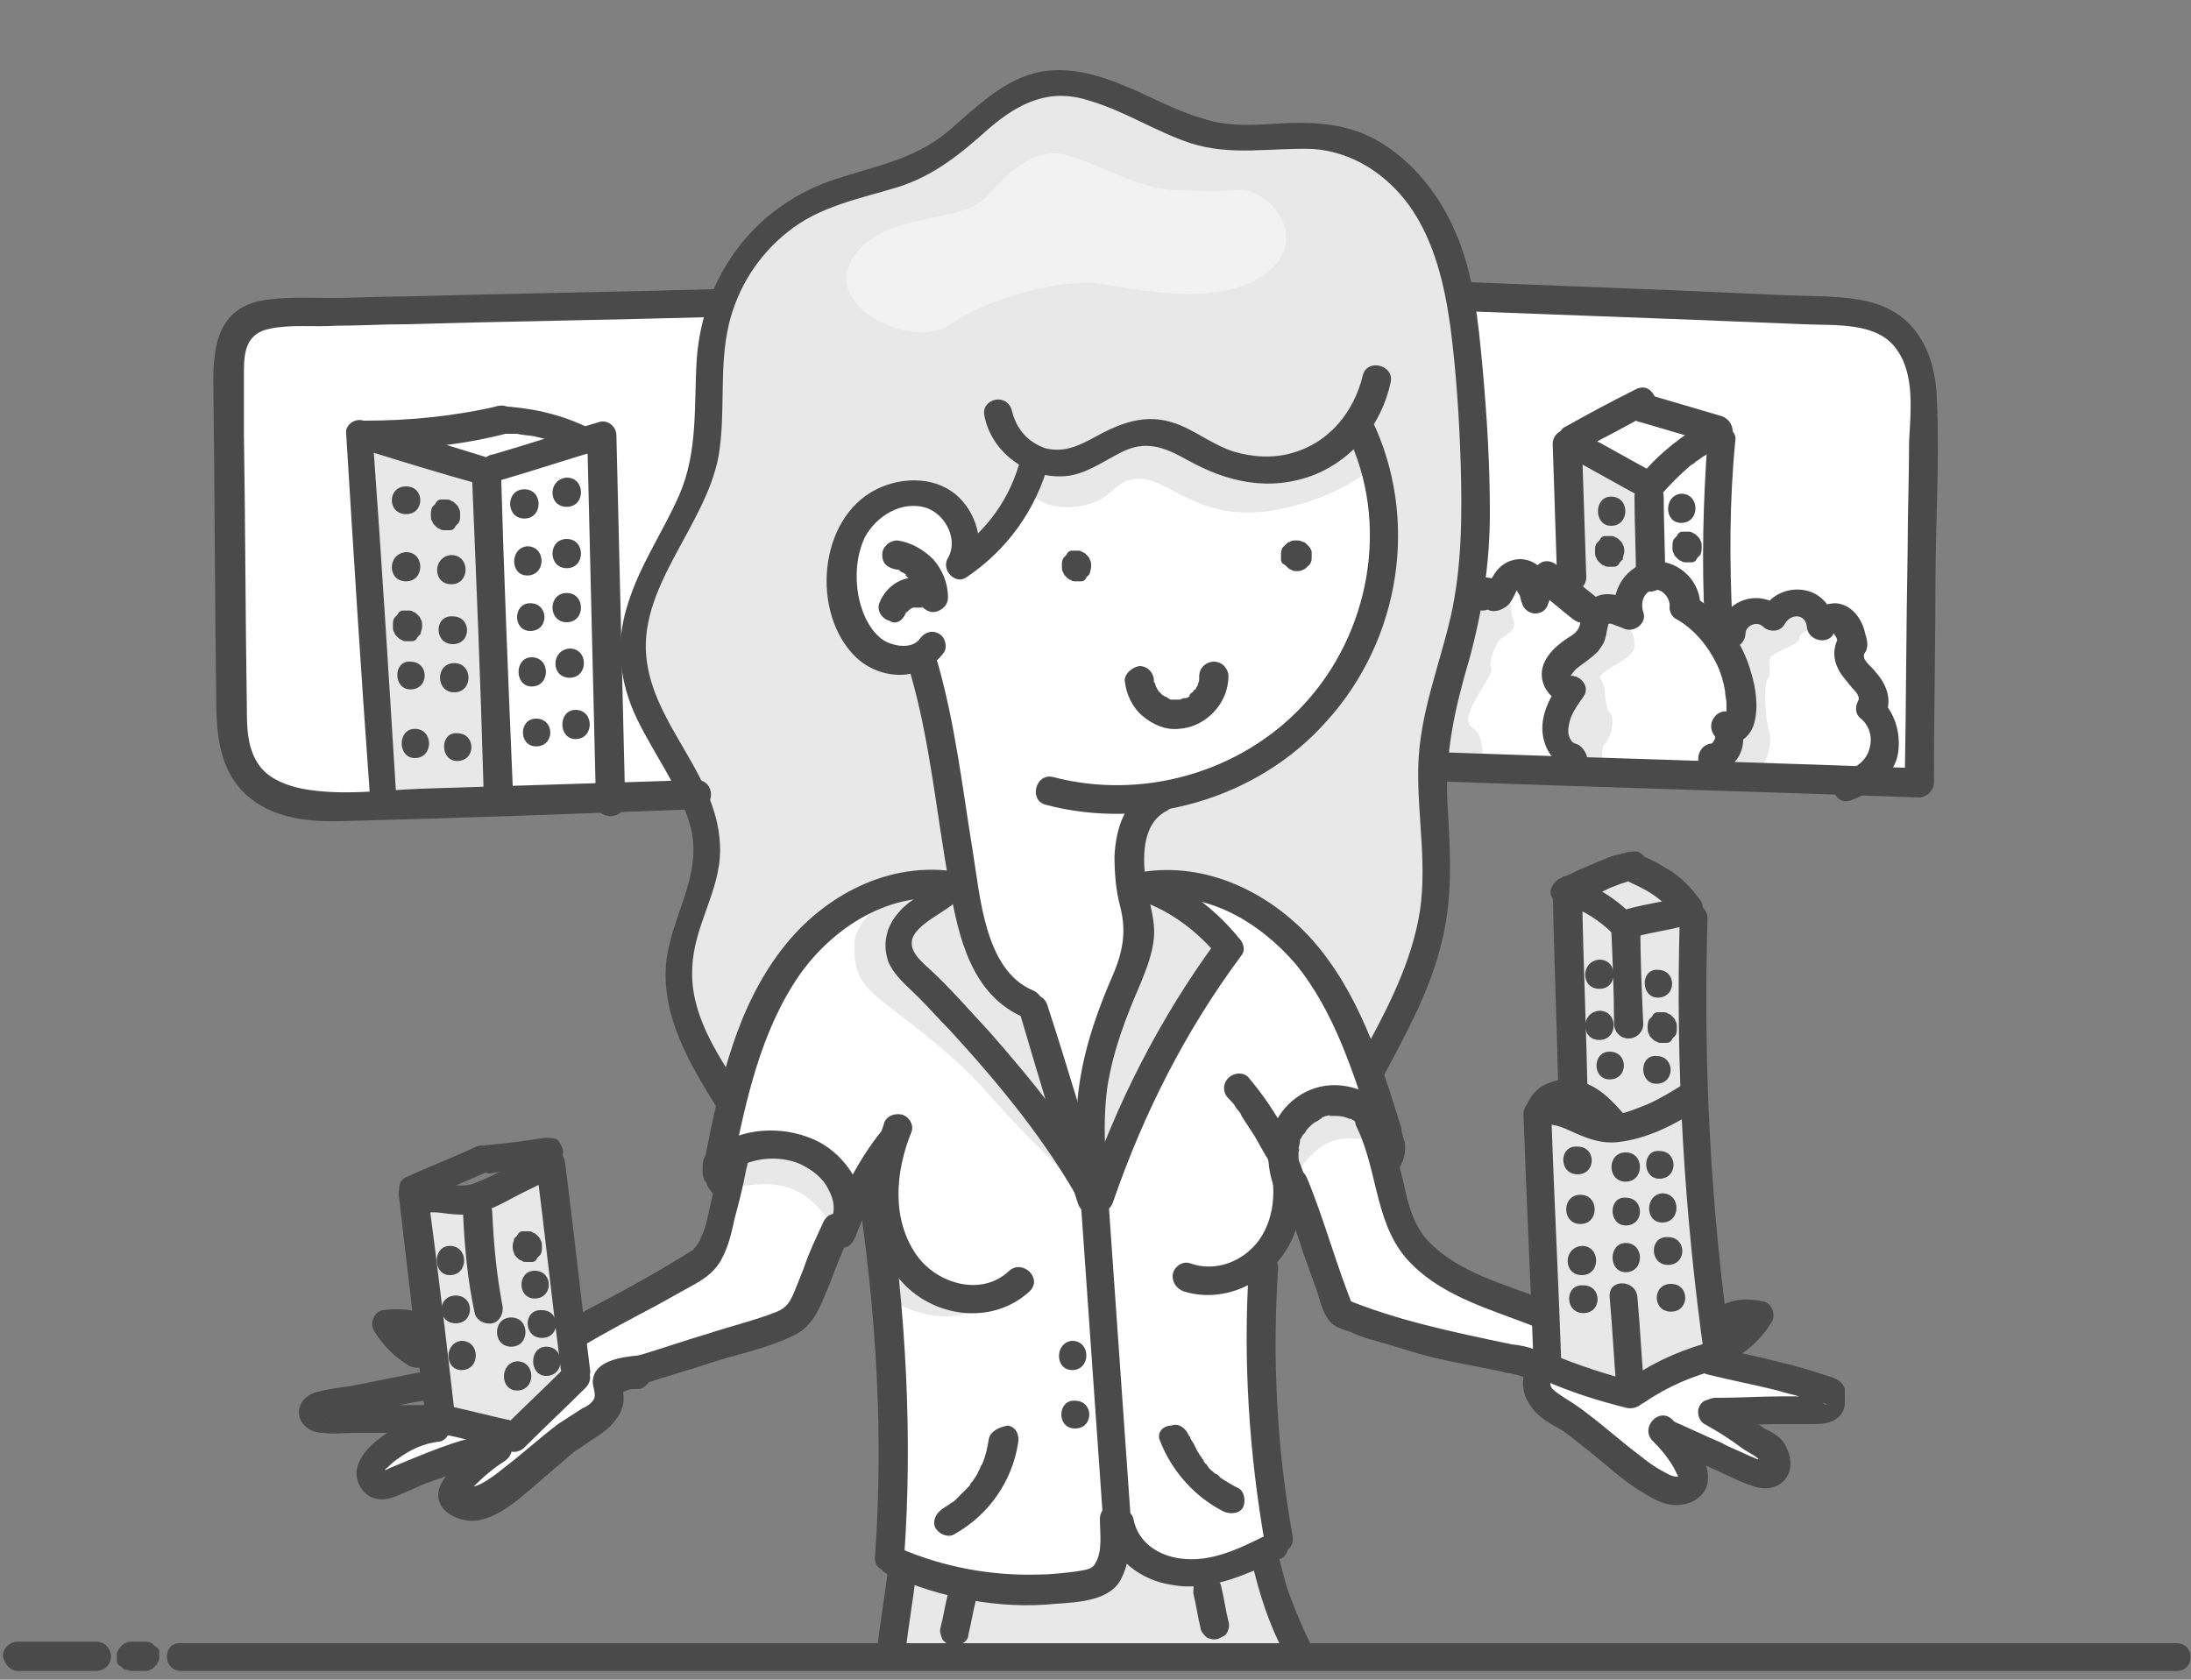 <svg xmlns="http://www.w3.org/2000/svg" xmlns:xlink="http://www.w3.org/1999/xlink" x="0px" y="0px" viewBox="0 0 150 115" style="enable-background:new 0 0 150 115;" xml:space="preserve"><rect x="0" y="0" width="150" height="115" fill="#808080" stroke="none"/><style type="text/css">	.st0{fill:#E8E8E8;}	.st1{fill:#FFFFFF;}	.st2{fill:#F2F2F2;}	.st3{fill:#4A4A4A;}</style><g id="Layer_1"></g><g id="Layer_2">	<g>		<path class="st0" d="M32.4,82.1c0.4-0.1,0.8-0.3,1.2-0.5c1.3-0.7,2.7-1.3,4-2l0.1,0.1c0.5,3.8,0.9,7.7,1.4,11.5   c0.1,0.9,0.2,1.7,0.3,2.6l-0.1,0.5c-1.4,1.4-2.8,2.8-4.2,4.1L35,98.3c-1.4-0.4-2.9-0.7-4.3-1l-0.5,0.1c-0.5-3.8-1.3-11.1-1.8-15.1   h0C29.6,81.7,31.1,82.4,32.4,82.1z"></path>		<path class="st0" d="M61.9,107.2c3.8,1.6,8.1,2.1,12.1,1.4c0.6-0.1,1.2-0.2,1.6-0.6c0.8-0.6,0.8-2.7,0.7-3.8h0.3   c0.3,2.1,2.5,3.4,4.6,3.4c1.6,0,3.1-0.5,4.5-1.1l0.8,0.1c0.5,2.1,1.2,4.2,2.2,6.2v0.6c-9.2,0-18.5,0-27.8,0v-0.7   c0.2-1.7,0.5-3.4,0.7-5.1L61.9,107.2z"></path>		<path class="st1" d="M106.9,96.8c-0.8-0.5-1.6-1.1-1.7-1.9c0-0.4,0.1-0.7,0.1-1.1c0,0,0-0.1-0.1-0.1l0.7,0   c1.8,0.8,3.7,1.4,5.7,1.8c0-0.1,0-0.2,0-0.2l0.5,0c1.5-1.1,3.2-1.8,5.1-2.3l0.2,0.8c2.1,0.7,5,1.4,7.2,1.8   c0.3,0.1,0.6,0.2,0.7,0.5c0,0.4-0.5,0.5-0.8,0.5c-2.2,0-5,0.3-7.3,0.3V97c1.5,0.3,2.9,1,3.9,2c0.2,0.2,0.5,0.5,0.6,0.8   c0.1,0.3,0.1,0.7-0.2,0.9c-0.4,0.4-1,0.2-1.5,0c-2-0.9-4.9-1.8-7-2.7l-0.1,0.3c2.9,2.2,3.3,2.9,3,3.3c-0.3,0.4-0.8,0.6-1.4,0.5   c-0.5-0.1-1-0.3-1.4-0.6C111.6,100.7,108.5,97.7,106.9,96.8z"></path>		<path class="st0" d="M107,75c0.2,0,0.5,0,0.7,0.1c0.4,0.1,0.8,0.3,1.2,0.6c0.6,0.4,1,0.9,1.5,1.5c0.6,0,1.3-0.2,1.9-0.4   c1.2-0.4,2.4-1.1,3.5-1.8h0.1c0.3,6,0.9,12.1,1.7,17.9c-0.1,0-0.2,0.1-0.4,0.1c-1.8,0.4-3.5,1.2-5.1,2.3l-0.5,0c0,0.1,0,0.2,0,0.2   c-1.9-0.5-3.8-1.1-5.7-1.8c-0.1-1.2-0.1-2.5-0.2-3.8c-0.2-4.5-0.4-9-0.6-13.6l0.1-0.1C105.6,75.5,106.3,75.1,107,75z"></path>		<path class="st0" d="M112,59.5c1.7,0.7,2.7,1.5,3.7,2.7l0,0c0,0,0,0,0,0h-0.1c-1.8,0.7-2.7,0.5-4.5,1.1c-1-1-2.1-1.7-3.4-2.2   c-0.1-0.1-0.1-0.1-0.1-0.2c1.1-0.4,3.2-1.6,4.3-1.7c0.1,0,0.1,0,0.1,0C111.9,59.3,111.7,59.3,112,59.5z"></path>		<path class="st0" d="M115.7,62.2c-0.1,4.2-0.1,8.4,0.1,12.7h-0.1c-1.1,0.8-2.3,1.4-3.5,1.8c-0.6,0.2-1.2,0.4-1.9,0.4   c-0.5-0.5-0.9-1.1-1.5-1.5c-0.4-0.3-0.8-0.5-1.2-0.6c-0.1-4.7-0.3-9.4-0.4-14.1c0.1,0,0.2,0.1,0.4,0.1c1.3,0.5,2.5,1.2,3.4,2.2   C112.9,62.7,113.9,62.9,115.7,62.2L115.7,62.2z"></path>		<path class="st1" d="M31,102.4c-0.3-0.4,0.1-1.1,2.7-3.1l-0.1-0.2c-2.1,0.3-4.6,1.4-6.7,2.3c-0.5,0.2-1.1,0.4-1.5,0   c-0.2-0.2-0.3-0.6-0.2-0.9c0.1-0.3,0.3-0.6,0.5-0.8c1.1-1.1,2.5-1.8,3.9-2l0.4-0.3l0.5-0.1c1.4,0.3,2.9,0.7,4.3,1l0.2,0.1   c1.4-1.4,2.8-2.7,4.2-4.1l0.1-0.5c-0.1-0.9-0.2-1.7-0.3-2.6l0.3,0c1.4-0.8,8.2-4.5,8.8-5c0.7-0.6,0.9-1.6,1.1-2.5   c0.2-0.8,0.4-1.6,0.6-2.5l-0.4-0.1c-0.5-0.4-0.6-1.1-0.4-1.6l0-0.2c0-0.1,0-0.2,0.1-0.2l0.5,0.1c2.1-1.5,5.3-1.2,7.1,0.7   c0.6,0.6,1,1.3,1.2,2.1c0.1,0.3,0.1,0.7,0,1.1c-0.1,0.3-0.3,0.6-0.4,1c0,0.1-0.1,0.2-0.2,0.3l-0.3-0.2c-1,2-1,2.5-1.8,4.2   c-0.2,0.5-0.4,1.1-0.7,1.5c-0.5,0.6-1.2,0.8-1.9,1c-3.1,1-6.2,1.9-9.2,2.9v0c-0.6,0.1-1.9,0.4-1.9,0.7c0,0.4,0.1,0.7,0.1,1.1   c0,0.9-0.9,1.5-1.7,1.9c-1.5,0.9-4.7,3.9-6.2,4.8c-0.4,0.3-0.9,0.5-1.4,0.6C31.9,103,31.3,102.8,31,102.4z"></path>		<path class="st1" d="M103,93c-3.3-0.7-7.5-1.5-11.3-3.1c-1-2.4-2.2-6.5-3.2-8.9l-0.3,0c0-0.1,0-0.3,0-0.4c0-0.4-0.1-0.8-0.2-1.2   c0-0.1,0-0.2-0.1-0.2c-0.1-1.7,0.8-3.1,2.1-3.7c1.4-0.6,3.1-0.2,4.1,0.8l-0.4,0.4c1,2,1.2,4.2,1.9,6.3c0.3,0.8,0.7,1.7,1.2,2.4   c1.8,2.2,4.8,3.1,8.4,4.5l0.6,0c0.1,1.2,0.1,2.5,0.2,3.8l-0.7,0c-0.3-0.3-1.8-0.6-2.1-0.6L103,93z"></path>		<path class="st1" d="M75.2,82.1c2.1-6.1,5.1-11.9,8.9-17.2c-1.3-1.7-3-3-4.9-3.8l-0.1-0.5c4-0.5,8,1.9,10.6,5.1   c1.7,2.2,2.9,4.8,3.9,7.4c0.5,1.4,1,2.8,1.4,4.3l-0.1,0c-0.2-0.4-0.4-0.8-0.8-1.1c-1.1-1-2.8-1.4-4.1-0.8c-1.4,0.6-2.2,2-2.1,3.7   c0,0,0,0.1,0,0.1c0,0.4,0.1,0.9,0.3,1.4c0,0.1,0,0.3,0,0.4c0.1,1.5-0.2,2.9-1,4.2c-0.4,0.6-0.8,1.1-1.4,1.5l0.7,0.1   c-0.4,6.2,0,12.5,1.1,18.6l-0.3,0.5c-0.5,0.2-0.9,0.4-1.4,0.6c-1.4,0.6-3,1.2-4.5,1.1c-2.1,0-4.3-1.4-4.6-3.4h-0.3   c0-0.1,0-0.1,0-0.2l0.1-0.3c-0.5-7.1-1-14.3-1.5-21.4l0.1-0.1c0-0.1,0-0.1,0-0.2L75.2,82.1z"></path>		<path class="st1" d="M56.9,80c-1.8-1.8-5-2.2-7.1-0.7l-0.5-0.1c0.3-1.4,0.6-2.8,0.9-4.1c0.8-3,1.8-6,3.5-8.6   c2.6-3.8,7.1-6.6,11.6-5.8c-0.6,0.7-1.5,1.1-2.2,1.7c-0.8,0.6-1.6,1.4-1.5,2.4c0.1,0.8,0.7,1.5,1.3,2c2.8,2.7,8.4,8.9,11.4,13.9   c0.3,0.4,0.5,0.9,0.7,1.3l0.1,0c0,0,0,0.1,0,0.1c0,0.1,0,0.1,0,0.2L75,82.4c0.5,7.2,1,14.3,1.5,21.4l-0.1,0.3c0,0.1,0,0.1,0,0.2   c0,1.1,0,3.2-0.7,3.8c-0.5,0.3-1.1,0.5-1.6,0.6c-4.1,0.7-8.3,0.2-12.1-1.4c-0.2-0.1-0.4-0.2-0.6-0.3l-0.5-0.4   c0.6-7.4,0.1-17.5-1.1-24.8l-0.9-0.4c-0.2,0.6-0.5,1.2-0.8,1.8c0.1-0.4,0.1-0.7,0-1.1C57.9,81.3,57.5,80.6,56.9,80z"></path>		<path class="st0" d="M63,62.3c0.8-0.5,1.6-1,2.2-1.7c0,0,0.1-0.1,0.1-0.1l0.6-0.1c0.1,0.7,0.3,1.4,0.4,2.1   c0.6,2.5,1.6,5.4,4.1,6.3l0.3,0.2c1.2,3.9,2.3,7.8,3.5,11.6c-3-5-8.6-11.3-11.4-13.9c-0.6-0.6-1.2-1.2-1.3-2   C61.5,63.7,62.2,62.9,63,62.3z"></path>		<path class="st0" d="M78,63.6c-0.1-1-0.4-1.9-0.5-2.8l1.1-0.2c0.2,0,0.4-0.1,0.7-0.1l0.1,0.5c1.9,0.8,3.7,2.2,4.9,3.8   c-3.8,5.2-6.8,11-8.9,17.2l-0.1,0c0,0,0-0.1,0-0.1c-0.9-4.5-0.4-9.2,1.4-13.4C77.2,67,78.1,65.4,78,63.6z"></path>		<path class="st1" d="M61.7,45.2c-0.6,0-1.2-0.2-1.7-0.5c-1.2-0.7-1.9-2.1-2.2-3.5c-0.4-1.9-0.2-4,1-5.5c1.1-1.5,3.3-2.4,5.1-1.7   c1.8,0.7,2.8,3.1,1.8,4.8c2.6-1.8,4.4-4.2,5.1-7.3l0.1-0.2c0.7,0.3,1.5,0.4,2.3,0.2c1.8-0.4,3.2-1.9,5-2.1   c1.9-0.1,3.5,1.3,5.3,2.1c2.1,0.9,4.7,0.8,6.7-0.3c1-0.5,1.9-1.3,2.6-2.2l0.2,0.1c3.1,6.2,1.9,13.6-2.5,19   c-2.8,3.4-6.9,5.6-11.3,6.3l0,0.2c-2.1,1-2.2,3.6-1.9,5.9c0,0.1,0,0.1,0,0.2c0.1,0.9,0.5,1.8,0.5,2.8c0.1,1.7-0.8,3.4-1.5,5   c-1.8,4.2-2.3,8.9-1.4,13.4L75,82c-0.2-0.4-0.5-0.9-0.7-1.3c-1.2-3.9-2.3-7.8-3.5-11.6l-0.3-0.2c-2.4-0.9-3.5-3.8-4.1-6.3   c-0.2-0.7-0.3-1.4-0.4-2.1c-0.9-4.9-1.3-9.9-2.7-14.7L61.7,45.2z"></path>		<path class="st0" d="M53.7,66.5c-1.7,2.6-2.8,5.5-3.5,8.6L49.8,75c-1.8-2.8-3.6-5.9-3.3-9.2c0.3-2.5,1.8-4.8,1.9-7.3   c0.2-4.9-4.7-8.8-5.1-13.7c-0.3-4.7,3.8-8.6,4.8-13.2c0.7-3,0.1-6.1,0.7-9.1c0.7-4,3.6-7.5,7.3-9.1c2.5-1,5.3-1.3,7.6-2.6   c2.5-1.5,4.2-4.2,7-5c4.3-1.2,8.4,2.8,12.9,3.5c2.5,0.4,5.2-0.3,7.7,0.1c3.5,0.7,6.1,3.6,7.5,6.8c1.4,3.2,1.6,6.8,1.9,10.3   c0.4,5.2,0.8,10.5-0.3,15.6c-0.7,3.1-1.9,6.1-2.2,9.3c-0.3,3.2,0.4,6.4,0.2,9.6c-0.3,4.3-2.4,8.3-4.5,12.1l-0.3,0.1   c-1-2.7-2.1-5.2-3.9-7.4c-2.5-3.2-6.5-5.6-10.6-5.1c-0.2,0-0.4,0.1-0.7,0.1l-1.1,0.2c0-0.1,0-0.1,0-0.2c-0.3-2.3-0.2-4.9,1.9-5.9   l0-0.2c4.3-0.7,8.5-2.9,11.3-6.3c4.4-5.3,5.5-12.8,2.5-19l-0.2-0.1c-0.7,0.9-1.6,1.6-2.6,2.2c-2,1.1-4.6,1.2-6.7,0.3   c-1.8-0.8-3.4-2.2-5.3-2.1c-1.8,0.1-3.2,1.7-5,2.1c-0.8,0.2-1.6,0.1-2.3-0.2l-0.1,0.2c-0.8,3.1-2.5,5.4-5.1,7.3   c1-1.6,0-4.1-1.8-4.8c-1.8-0.7-4,0.1-5.1,1.7c-1.2,1.6-1.4,3.7-1,5.5c0.3,1.4,1,2.8,2.2,3.5c0.5,0.3,1.1,0.5,1.7,0.5l1.6,0.5   c1.4,4.8,1.8,9.8,2.7,14.7l-0.6,0.1c0,0-0.1,0.1-0.1,0.1C60.8,59.9,56.2,62.7,53.7,66.5z"></path>	</g>	<path class="st0" d="M68.3,29.8c1.5,4.9,3.8,5.2,5.9,4.8s2.1-2,4.1-1.8c1.9,0.2,3.8,2.8,8.5,2.2C91.5,34.3,94,32,94,32l-1.2-2.9  c-2.6,2.2-6.5,3.8-9.6,2.2c-3.1-1.7-4.9-2.3-8.7,0C71,31.3,70,31.5,68.3,29.8z"></path>	<path class="st0" d="M60,44.8c0,0,2.8,8.1,3.2,15.6c-2.4,0.5-4.7,2.8-4.7,4.1c0,1.3-0.1,2.4,1.6,3.8c1.7,1.4,4.9,3.6,7.4,6.4  c2.5,2.9,6.6,6.8,6.6,6.8s-3.4-6.7-5.5-8.8s-7.1-6.3-7-8c0.1-1.6,4.5-4.3,4.5-4.3c-1.1-6.4-2.9-15.6-2.9-15.6  C61.4,46.1,60,44.8,60,44.8z"></path>	<path class="st0" d="M60.2,85.7c-0.3-0.2-0.1,1.7,0.6,3.2c2.5,1.5,4.9,1.7,7.2,0.2C63.7,88.5,60.9,86.1,60.2,85.7z"></path>	<path class="st0" d="M50,81.3c2.5-0.3,4.9-0.9,7.2,3c0.9-1.7,0.8-4.1-1.6-5.2s-5.8,0.3-5.8,0.3L50,81.3z"></path>	<path class="st0" d="M88.2,81.1c1.8-2.5,2.6-3.6,5.8-3c0-1.8-1.3-3.5-4-2.5C87.3,76.4,87.2,79.1,88.2,81.1z"></path>	<path class="st2" d="M58.9,17c2.4-2.5,6.9-1.7,8.6-3.5c1.7-1.8,2.9-3,4.7-3s5.2,2.3,8,2.5c2.8,0.1,2.9,0.1,4.7,0  c1.8-0.1,5,3.2,1.8,5.7c-3.2,2.5-9.4,1-11.5,0.7c-2.1-0.3-7.3,0.8-10.1,2.8C62.4,24.1,55.4,20.7,58.9,17z"></path>	<path class="st1" d="M19.7,21.4c9.8-0.2,19.5-0.4,29.3-0.6l0.3,0.1c-0.2,0.5-0.3,1-0.4,1.6c-0.6,3,0,6.1-0.7,9.1  c-1.1,4.6-5.1,8.5-4.8,13.2c0.2,3.5,2.8,6.4,4.2,9.6c-1.9,0.1-3.9,0.1-5.8,0.2c-0.2-8.3-0.4-16.6-0.6-24.9c-0.5,0.1-1,0.3-1.5,0.5  L39.6,30c-1.6-0.7-3.4-1.2-5.1-1.3l0,0.1c-3.1,0.7-6.2,1.1-9.4,1v0c-0.2,0-0.3-0.1-0.5-0.1c0.5,8.1,1,16.2,1.6,24.4l0,1  c-0.6,0-1.2,0-1.8,0.1c-2.7,0.1-5.8,0-7.4-2.2c-1-1.4-1.1-3.3-1.1-5c-0.1-7.5-0.1-14.9-0.2-22.4c0-1.2,0-2.5,0.9-3.3  C17.3,21.5,18.5,21.5,19.7,21.4z"></path>	<path class="st1" d="M103.5,39.5c-0.5,0.3-0.5,1.3-1.1,1.4c-0.1-0.1-0.3-0.2-0.5-0.4c-0.1,0.1-0.2,0.2-0.3,0.3l-1-0.2  c0.8-4.7,0.4-9.5,0.1-14.2c-0.2-2-0.3-4.1-0.7-6.1l0.2,0c8.3,0.3,16.5,0.6,24.8,0.9c1.8,0.1,3.8,0.2,5.1,1.4c1.6,1.5,1.7,3.9,1.6,6  c-0.1,8.3-0.2,16.6-0.3,24.9c-1.4,0-2.8-0.1-4.2-0.1c0.5-0.3,0.9-0.7,1.2-1.1c0.7-1.2,0.5-2.8-0.6-3.7c0.3-0.5,0.2-1.1-0.1-1.6  c-0.3-0.5-0.8-0.8-1.1-1.3c-0.3-0.5-0.4-1.2,0-1.6c-0.1-0.6-0.2-1.3-0.7-1.6c-0.5-0.4-1.3-0.1-1.3,0.5c0-0.8-0.6-1.5-1.4-1.6  c-0.8-0.2-1.6,0.3-1.9,1c-0.5-0.5-1.2-0.6-1.8-0.4c-0.6,0.2-1,0.9-1,1.5l-1,0.3c-0.6-0.8-1.4-1.5-2.2-2.1c0.2-1.2-1-2.3-2.2-2.2  c0-1.8-0.1-3.7-0.1-5.5l0-0.7c-1.7-0.9-3.4-1.8-5.1-2.8l-0.5,0.1c0,0,0-0.1,0-0.1c0.1,3,0.2,6.1,0.3,9.1l-0.6,0.7  c-0.3-0.3-0.7-0.6-1-0.9c-0.2,0.5-0.4,1-0.6,1.5c-0.1-0.4-0.2-0.9-0.6-1.2C104.4,39.4,103.9,39.2,103.5,39.5z"></path>	<path class="st0" d="M26.1,54.1c-0.5-8.1-1-16.2-1.6-24.4c0.1,0,0.3,0.1,0.5,0.1c2.8,0.8,5.5,1.7,8.2,2.5  c0.3,7.2,0.6,14.3,0.8,21.5l0,1c-2.7,0.1-5.3,0.2-8,0.3L26.1,54.1z"></path>	<path class="st1" d="M33.3,32.4c-2.7-0.8-5.5-1.7-8.2-2.5v0c3.2,0,6.3-0.3,9.4-1l0-0.1c1.8,0.1,3.5,0.5,5.1,1.3l0.1,0.2  c0.5-0.1,1-0.3,1.5-0.5c0.2,8.3,0.4,16.6,0.6,24.9c-2.5,0.1-5.1,0.2-7.6,0.3l0-1C33.8,46.7,33.5,39.5,33.3,32.4z"></path>	<path class="st0" d="M112.9,34c0,1.8,0.1,3.7,0.1,5.5c0,0,0,0,0,0c-1.2,0.2-2,1.6-1.5,2.8c-0.7-0.4-1.8-0.8-2.2-0.1l-0.6-0.5  c-0.6-0.5-1.1-0.9-1.7-1.4l0.6-0.7c-0.1-3-0.2-6.1-0.3-9.1c0,0.1,0,0.1,0,0.1l0.5-0.1c1.7,0.9,3.4,1.9,5.1,2.8L112.9,34z"></path>	<path class="st1" d="M102.4,40.8c0.6-0.1,0.6-1,1.1-1.4c0.4-0.2,0.9-0.1,1.2,0.2c0.3,0.3,0.4,0.8,0.6,1.2c0.2-0.5,0.4-1,0.6-1.5  c0.3,0.3,0.7,0.6,1,0.9c0.6,0.4,1.1,0.9,1.7,1.4l0.6,0.5c-0.2,0.4-0.2,0.8-0.3,1.2c-0.2,0.6-0.8,1-1.3,1.4  c-0.5,0.4-1.1,0.8-1.2,1.5c-0.1,0.7,0.7,1.3,1.2,1c-0.5,0.7-1,1.5-1.2,2.4c-0.1,0.9,0.3,1.9,1.2,2.2l0,1c-2.9-0.1-5.8-0.2-8.8-0.3  l-0.6,0c0-0.4,0-0.8,0.1-1.2c0.3-3.2,1.5-6.2,2.2-9.3c0.1-0.5,0.2-0.9,0.3-1.4l1,0.2c0.1-0.1,0.2-0.2,0.3-0.3  C102.1,40.6,102.2,40.7,102.4,40.8z"></path>	<path class="st1" d="M113,39.5c1.2-0.1,2.3,1,2.2,2.2c0.9,0.5,1.6,1.2,2.2,2.1c1.1,1.5,1.7,3.4,1.6,5.2c0,0.3-0.1,0.6-0.3,0.9  c-0.2,0.2-0.6,0.3-0.8,0c0.7,0.7,0.1,2.1-0.9,2.1l0,1.1c-3.2-0.1-6.3-0.2-9.4-0.3l0-1c-0.9-0.3-1.3-1.3-1.2-2.2  c0.1-0.9,0.7-1.7,1.2-2.4c-0.5,0.4-1.3-0.3-1.2-1c0.1-0.6,0.6-1.1,1.2-1.5c0.5-0.4,1.1-0.8,1.3-1.4c0.1-0.4,0.1-0.9,0.3-1.2  c0.5-0.7,1.5-0.3,2.2,0.1C111,41.1,111.8,39.7,113,39.5C113,39.5,113,39.5,113,39.5z"></path>	<path class="st1" d="M124.6,42.9c0-0.6,0.9-0.8,1.3-0.5c0.5,0.4,0.6,1,0.7,1.6c-0.4,0.4-0.3,1.1,0,1.6c0.3,0.5,0.8,0.9,1.1,1.3  c0.3,0.5,0.5,1.2,0.1,1.6c1,0.9,1.3,2.6,0.6,3.7c-0.3,0.5-0.7,0.8-1.2,1.1c-3.4-0.1-6.9-0.2-10.3-0.4l0-1.1c1,0,1.6-1.4,0.9-2.1  c0.2,0.2,0.6,0.2,0.8,0c0.2-0.2,0.2-0.6,0.3-0.9c0.1-1.8-0.5-3.7-1.6-5.2l1-0.3c0-0.7,0.4-1.3,1-1.5c0.6-0.2,1.4-0.1,1.8,0.4  c0.3-0.7,1.2-1.2,1.9-1C124,41.4,124.6,42.1,124.6,42.9z"></path>	<path class="st0" d="M111.4,42.7c0,0,0.9,1.3,0.3,2c-0.7,0.8-2.5,1.4-2.1,1.8c0.4,0.5,0.2,1.9,0.6,2.3c0.4,0.4,0.1,1.7-0.3,2.1  s-0.1,1.4-0.1,1.4l-2.7,0.2l-0.6-2.3l0.4-2.6l-0.1-1.9l1.4-2.1l2.2-2L111.4,42.7z"></path>	<path class="st0" d="M120.6,52.5c0.6-0.8,0.7-2,0.5-2.5c-0.2-0.5-0.4-3.1-0.1-3.5c0.4-0.4-0.1-1.3,0.3-1.6c0.3-0.3,1.9-0.8,1.9-1.2  c-0.1-0.5,1.5-0.9,1.5-0.9l-1.4-1.6l-3,1l-2.1,0.7l-0.2,2.9c0,0,0.9,2.5,0.8,2.6c-0.1,0.2-0.7,1.9-0.7,1.9l-0.3,2.1L120.6,52.5z"></path>	<path class="st0" d="M103.4,40.1c0,0.2-0.1,1.4,0.2,2.3c0.3,0.9-0.6,1-1,1.5c-0.4,0.6-0.7,1.6-0.5,1.8s-0.7,1.5-1.1,2.2  c-0.4,0.8-0.8,1.6-0.1,2s0.6,2.2,0.6,2.2l-3.3,0.4l2.2-11.9L103.4,40.1z"></path></g><g id="Layer_3">	<g>		<g>			<path class="st3" d="M12.4,114.4c17.8,0,35.5,0,53.3,0c17.7,0,35.3,0,53,0c10.1,0,20.2,0,30.3,0c1.3,0,1.3-1.9,0-1.9    c-17.8,0-35.5,0-53.3,0c-17.7,0-35.3,0-53,0c-10.1,0-20.2,0-30.3,0C11.1,112.4,11.1,114.4,12.4,114.4L12.4,114.4z"></path>		</g>	</g>	<g>		<g>			<path class="st3" d="M9,114.4c0.3,0,0.6,0,0.9,0c0.1,0,0.3,0,0.4-0.1c0.1,0,0.2-0.1,0.3-0.2c0.1-0.1,0.2-0.2,0.2-0.3    c0.1-0.1,0.1-0.2,0.1-0.4c0-0.1,0-0.2,0-0.3c0-0.2-0.1-0.3-0.3-0.4c-0.1-0.1-0.1-0.1-0.2-0.2c-0.2-0.1-0.3-0.1-0.5-0.1    c-0.3,0-0.6,0-0.9,0c-0.1,0-0.3,0-0.4,0.1c-0.1,0-0.2,0.1-0.3,0.2c-0.1,0.1-0.2,0.2-0.2,0.3c-0.1,0.1-0.1,0.2-0.1,0.4    c0,0.1,0,0.2,0,0.3c0,0.2,0.1,0.3,0.3,0.4c0.1,0.1,0.1,0.1,0.2,0.2C8.7,114.3,8.9,114.4,9,114.4L9,114.4z"></path>		</g>	</g>	<g>		<g>			<path class="st3" d="M1.2,114.4c1.8,0,3.6,0,5.4,0c0.5,0,1-0.4,1-1c0-0.5-0.4-1-1-1c-1.8,0-3.6,0-5.4,0c-0.5,0-1,0.4-1,1    C0.3,113.9,0.7,114.4,1.2,114.4L1.2,114.4z"></path>		</g>	</g>	<g>		<g>			<path class="st3" d="M65.6,59.7c-4.7-0.8-9.2,1.6-12,5.2c-3.2,4.1-4.3,9.2-5.3,14.2c-0.3,1.2,1.6,1.7,1.9,0.5    c0.9-4.4,1.9-9,4.5-12.8c2.3-3.3,6.3-5.9,10.5-5.2C66.3,61.8,66.8,60,65.6,59.7L65.6,59.7z"></path>		</g>	</g>	<g>		<g>			<path class="st3" d="M50.2,80.1c1.4-0.9,3.2-1,4.6-0.4c0.8,0.4,1.5,0.9,1.9,1.7c0.4,0.7,0.6,1.7,0,2.3c-0.3,0.4-0.4,1,0,1.4    c0.4,0.4,1,0.4,1.4,0c2.1-2.3,0.4-5.6-2-6.9c-2.1-1.1-4.9-1.1-6.9,0.2c-0.4,0.3-0.6,0.9-0.3,1.3C49.1,80.2,49.8,80.4,50.2,80.1    L50.2,80.1z"></path>		</g>	</g>	<g>		<g>			<path class="st3" d="M58.5,84.8c0-0.1,0.1-0.1,0.1-0.2c0.1-0.1-0.1,0.1,0,0c0-0.1,0.1-0.2,0.1-0.3c0.1-0.2,0.2-0.5,0.3-0.7    c0.2-0.5,0.5-1.1,0.8-1.6c0.3-0.5,0.6-1,0.9-1.6c0.2-0.3,0.3-0.5,0.5-0.8c0.1-0.1,0.2-0.2,0.3-0.4c0-0.1,0.1-0.1,0.1-0.2    c-0.1,0.1,0.1-0.1,0.1-0.1c0.3-0.4,0.4-1,0-1.4c-0.4-0.3-1-0.4-1.4,0c-1.6,2-2.7,4.3-3.6,6.6c-0.2,0.5,0.2,1.1,0.7,1.2    C57.8,85.6,58.3,85.3,58.5,84.8L58.5,84.8z"></path>		</g>	</g>	<g>		<g>			<path class="st3" d="M78.7,61.6c3.9-0.7,7.6,1.6,10,4.4c2.7,3.3,4,7.6,5.3,11.6c0.4,1.2,2.3,0.7,1.9-0.5    c-1.4-4.5-2.9-9.2-6.1-12.8c-2.9-3.2-7.2-5.3-11.6-4.6C77,60,77.5,61.8,78.7,61.6L78.7,61.6z"></path>		</g>	</g>	<g>		<g>			<path class="st3" d="M95.7,77c-0.7-1.7-2.7-2.8-4.6-2.7c-1.9,0.1-3.6,1.5-4.1,3.4c-0.3,1.1-0.2,2.4,0.2,3.5    c0.2,0.5,0.7,0.8,1.2,0.7c0.5-0.1,0.9-0.7,0.7-1.2c-0.1-0.3-0.2-0.6-0.2-0.8c0,0-0.1-0.4,0-0.2c0-0.1,0-0.3,0-0.4    c0-0.1,0-0.3,0-0.4c0,0,0.1-0.4,0-0.2c0-0.2,0.1-0.4,0.1-0.6c0-0.1,0-0.1,0.1-0.2c0,0.1,0,0.1,0,0c0-0.1,0.1-0.2,0.2-0.3    c0.1-0.1,0.1-0.2,0.2-0.3c0.1-0.1,0.1-0.1,0,0c0,0,0.1-0.1,0.1-0.1c0.1-0.1,0.2-0.2,0.2-0.2c0,0,0.3-0.2,0.1-0.1    c0.2-0.1,0.4-0.2,0.5-0.3c0,0,0.1,0,0.1-0.1c-0.1,0-0.1,0,0,0c0.1,0,0.2-0.1,0.3-0.1c0,0,0.4-0.1,0.2,0c0.1,0,0.2,0,0.3,0    c0.4,0,0.6,0,1.1,0.2c0,0,0.1,0,0.1,0c-0.1,0-0.1,0,0,0c0.1,0.1,0.2,0.1,0.3,0.2c0.1,0.1,0.2,0.1,0.3,0.2    c-0.2-0.1,0.1,0.1,0.1,0.1c0.1,0.1,0.2,0.2,0.2,0.2c0,0,0.1,0.1,0.1,0.1c-0.1-0.1-0.1-0.1,0,0c0.1,0.2,0.2,0.4,0.3,0.6    c0.2,0.5,0.9,0.6,1.3,0.3C95.9,78,95.9,77.4,95.7,77L95.7,77z"></path>		</g>	</g>	<g>		<g>			<path class="st3" d="M89.2,80.2c-0.8-2.3-2.1-4.5-3.7-6.4c-0.3-0.4-1-0.4-1.4,0c-0.4,0.4-0.4,1,0,1.4c0.2,0.2,0.4,0.4,0.5,0.6    c0.1,0.2,0.3,0.3,0.4,0.6c0.3,0.5,0.6,0.9,0.9,1.4c0.3,0.5,0.5,0.9,0.8,1.4c0.1,0.1,0.1,0.2,0.2,0.4c0,0,0,0.1,0,0.1    c0-0.1,0-0.1,0,0c0,0.1,0.1,0.1,0.1,0.2c0.1,0.3,0.2,0.5,0.3,0.8c0.2,0.5,0.7,0.9,1.2,0.7C89,81.2,89.4,80.7,89.2,80.2L89.2,80.2    z"></path>		</g>	</g>	<g>		<g>			<path class="st3" d="M60.5,77c-1.3,3.5-1.4,7.6,1.1,10.6c2.2,2.6,6.3,3.2,8.9,0.8c0.9-0.9-0.5-2.2-1.4-1.4    c-1.9,1.8-4.9,0.9-6.3-1c-1.8-2.5-1.5-5.8-0.4-8.5c0.2-0.5-0.2-1.1-0.7-1.2C61.1,76.2,60.6,76.5,60.5,77L60.5,77z"></path>		</g>	</g>	<g>		<g>			<path class="st3" d="M86.7,78.9c0.7,2,0.7,4.3-0.5,6c-1.1,1.5-3,2.2-4.7,1.6c-0.5-0.2-1.1,0.2-1.2,0.7c-0.1,0.5,0.2,1,0.7,1.2    c2.5,0.8,5.2-0.3,6.7-2.3c1.7-2.2,1.7-5.2,0.9-7.7c-0.2-0.5-0.7-0.8-1.2-0.7C86.9,77.9,86.6,78.4,86.7,78.9L86.7,78.9z"></path>		</g>	</g>	<g>		<g>			<path class="st3" d="M49.4,79.3c-0.2,1-0.5,1.9-0.7,2.9c-0.2,0.8-0.3,1.7-0.7,2.5c-0.1,0.3-0.3,0.6-0.5,0.8    c-0.2,0.3,0.2-0.1-0.1,0.1c-0.3,0.2-0.5,0.3-0.8,0.5c-1.8,1.1-3.6,2.1-5.5,3.1c-0.8,0.4-1.5,0.8-2.3,1.3c-1.1,0.6-0.1,2.3,1,1.7    c1.7-1,3.4-1.9,5.1-2.8c0.9-0.5,1.8-1,2.7-1.5c0.7-0.4,1.4-0.9,1.8-1.7c0.5-0.9,0.7-1.9,0.9-2.8c0.3-1.1,0.6-2.3,0.8-3.4    C51.6,78.6,49.7,78.1,49.4,79.3L49.4,79.3z"></path>		</g>	</g>	<g>		<g>			<path class="st3" d="M56.4,83.6c-0.5,1.1-1,2.1-1.4,3.3c-0.2,0.5-0.4,1-0.6,1.5c-0.3,0.7-0.5,1.1-1.2,1.4c-1.5,0.6-3.2,1-4.7,1.5    c-1.7,0.5-3.4,1.1-5.1,1.6c-1.2,0.4-0.7,2.3,0.5,1.9c1.8-0.6,3.6-1.1,5.4-1.7c1.7-0.5,3.5-0.9,5.1-1.7c1.4-0.7,1.8-2.1,2.4-3.5    c0.4-1.1,0.9-2.3,1.4-3.4C58.6,83.4,57,82.5,56.4,83.6L56.4,83.6z"></path>		</g>	</g>	<g>		<g>			<path class="st3" d="M87.6,81.3c0.7,1.6,1.2,3.2,1.7,4.7c0.3,0.8,0.6,1.7,0.9,2.5c0.2,0.7,0.5,1.8,1.1,2.2c0.4,0.3,1,0.4,1.4,0.6    c0.5,0.2,1,0.4,1.5,0.5c1,0.3,2,0.6,3,0.9c1.8,0.5,3.7,0.8,5.6,1.2c1.2,0.2,1.8-1.6,0.5-1.9c-3.8-0.8-7.7-1.6-11.3-3.1    c0.2,0.2,0.5,0.5,0.7,0.7c-1.2-2.9-2-6-3.2-8.9c-0.2-0.5-0.6-0.8-1.2-0.7C87.8,80.2,87.4,80.8,87.6,81.3L87.6,81.3z"></path>		</g>	</g>	<g>		<g>			<path class="st3" d="M92.9,77.2c1.5,3.1,1.2,6.9,3.8,9.4c2.2,2.2,5.5,3.1,8.3,4.2c1.2,0.5,1.7-1.4,0.5-1.9    c-2.6-1-5.6-1.8-7.6-3.8c-1.1-1.1-1.5-2.6-1.8-4.1c-0.4-1.6-0.8-3.3-1.5-4.8C94,75.1,92.3,76.1,92.9,77.2L92.9,77.2z"></path>		</g>	</g>	<g>		<g>			<path class="st3" d="M58.8,82c1.2,8.1,1.7,16.4,1.1,24.6c-0.1,1.3,1.9,1.2,2,0c0.6-8.3,0.1-16.8-1.1-25.1    C60.5,80.3,58.6,80.8,58.8,82L58.8,82z"></path>		</g>	</g>	<g>		<g>			<path class="st3" d="M85.5,86.8c-0.4,6.3,0,12.6,1.1,18.9c0.2,1.2,2.1,0.7,1.9-0.5c-1.1-6.1-1.4-12.2-1-18.4    C87.5,85.6,85.6,85.6,85.5,86.8L85.5,86.8z"></path>		</g>	</g>	<g>		<g>			<path class="st3" d="M62.3,46c1.4,4.8,1.8,9.7,2.7,14.6c0.6,3.5,1.5,7.6,5.2,9.1c1.2,0.5,1.7-1.4,0.5-1.9    c-3.3-1.4-3.6-6.5-4.1-9.5c-0.7-4.3-1.2-8.7-2.4-12.9C63.9,44.3,62,44.8,62.3,46L62.3,46z"></path>		</g>	</g>	<g>		<g>			<path class="st3" d="M69.8,69.3c1.3,4.4,2.6,8.8,4,13.1c0.4,1.2,2.2,0.7,1.9-0.5c-1.3-4.4-2.6-8.8-4-13.1    C71.3,67.6,69.4,68.1,69.8,69.3L69.8,69.3z"></path>		</g>	</g>	<g>		<g>			<path class="st3" d="M78.8,53.9c-1.8,0.9-2.4,2.8-2.5,4.7c0,1.2,0.1,2.4,0.4,3.5c0.4,1.6,0.2,2.9-0.4,4.4c-1.1,2.5-2,5-2.4,7.7    c-0.4,2.7-0.2,5.5,0.3,8.2c0.3,1.2,2.1,0.7,1.9-0.5c-0.5-2.4-0.6-5-0.3-7.4c0.4-2.6,1.3-4.9,2.3-7.2c0.4-1,0.8-2,0.9-3.1    c0.1-1.2-0.3-2.3-0.5-3.5c-0.3-1.8-0.4-4.3,1.4-5.2C80.9,55,79.9,53.3,78.8,53.9L78.8,53.9z"></path>		</g>	</g>	<g>		<g>			<path class="st3" d="M92.2,29.7c3,6.1,1.6,13.7-3,18.6c-4.3,4.6-11,6.5-17.1,4.9c-1.2-0.3-1.7,1.6-0.5,1.9    c6.8,1.8,14.5-0.4,19.2-5.7c5.1-5.6,6.4-13.9,3.1-20.7C93.3,27.6,91.6,28.6,92.2,29.7L92.2,29.7z"></path>		</g>	</g>	<g>		<g>			<path class="st3" d="M74.7,38.8c0,0,0-0.1,0-0.1c0-0.1,0-0.3-0.1-0.4c0-0.1-0.1-0.2-0.2-0.3c-0.1-0.1-0.2-0.2-0.3-0.2    c-0.1-0.1-0.2-0.1-0.4-0.1c-0.1,0-0.2,0-0.3,0c-0.2,0-0.3,0.1-0.4,0.3c-0.1,0.1-0.1,0.1-0.2,0.2c-0.1,0.2-0.1,0.3-0.1,0.5    c0,0,0,0.1,0,0.1c0,0.1,0,0.3,0.1,0.4c0,0.1,0.1,0.2,0.2,0.3c0.1,0.1,0.2,0.2,0.3,0.2c0.1,0.1,0.2,0.1,0.4,0.1c0.1,0,0.2,0,0.3,0    c0.2,0,0.3-0.1,0.4-0.3c0.1-0.1,0.1-0.1,0.2-0.2C74.6,39.2,74.7,39,74.7,38.8L74.7,38.8z"></path>		</g>	</g>	<g>		<g>			<path class="st3" d="M89.6,37.4c0,0-0.1-0.1-0.1-0.1c-0.1-0.1-0.2-0.2-0.3-0.2C89,37,88.9,37,88.7,37c-0.1,0-0.3,0-0.4,0.1    c-0.1,0-0.2,0.1-0.3,0.2c-0.1,0.1-0.1,0.1-0.2,0.2c-0.1,0.2-0.1,0.3-0.1,0.5c0,0.1,0,0.2,0,0.3c0,0.2,0.1,0.3,0.3,0.4    c0,0,0.1,0.1,0.1,0.1c0.1,0.1,0.2,0.2,0.3,0.2c0.1,0.1,0.2,0.1,0.4,0.1c0.1,0,0.3,0,0.4-0.1c0.1,0,0.2-0.1,0.3-0.2    c0.1-0.1,0.1-0.1,0.2-0.2c0.1-0.2,0.1-0.3,0.1-0.5c0-0.1,0-0.2,0-0.3C89.8,37.7,89.7,37.5,89.6,37.4L89.6,37.4z"></path>		</g>	</g>	<g>		<g>			<path class="st3" d="M77,46.6c0.1,0.9,0.5,1.8,1.2,2.4c0.7,0.6,1.6,1,2.5,0.9c1.8-0.1,3.4-1.7,3.4-3.6c0-0.5-0.4-1-1-1    c-0.5,0-1,0.4-1,1c0,0.1,0,0.1,0,0.2c0,0.2,0-0.2,0,0c0,0.2-0.1,0.3-0.1,0.4c0,0.1,0,0,0-0.1c0,0,0,0.1,0,0.1    c0,0.1-0.1,0.1-0.1,0.2c0,0-0.1,0.2-0.1,0.1c0.1-0.1-0.1,0.1-0.1,0.1c0,0.1-0.1,0.1-0.2,0.2c0,0-0.2,0.2,0,0.1    c-0.1,0.1-0.2,0.2-0.4,0.2c0,0,0,0-0.1,0c-0.1,0-0.1,0,0,0c0,0-0.2,0.1-0.2,0.1c-0.1,0-0.1,0-0.2,0c-0.2,0,0.2,0,0,0    c-0.1,0-0.1,0-0.2,0c0,0-0.1,0-0.1,0c-0.1,0,0,0,0.1,0c0,0-0.2,0-0.2,0c-0.1,0-0.1,0-0.2-0.1c-0.2-0.1,0.2,0.1,0,0    c-0.1,0-0.1-0.1-0.2-0.1c-0.1,0-0.1-0.1-0.2-0.1c-0.2-0.1,0.1,0.1,0,0c-0.1-0.1-0.2-0.2-0.3-0.3c-0.1-0.2,0.1,0.1,0,0    c0-0.1-0.1-0.1-0.1-0.2c0,0-0.2-0.3-0.1-0.1c0.1,0.1,0-0.1,0-0.1c0-0.1,0-0.1-0.1-0.2c-0.1-0.3,0,0.1,0-0.1c0-0.5-0.4-1-1-1    C77.5,45.7,77,46.1,77,46.6L77,46.6z"></path>		</g>	</g>	<g>		<g>			<path class="st3" d="M69.9,31.3c-0.7,2.8-2.3,5-4.7,6.7c0.4,0.4,0.9,0.9,1.3,1.3c1-1.7,0.5-3.9-0.8-5.2c-1.5-1.5-3.9-1.5-5.7-0.6    c-4,2-4.5,8.5-1.4,11.5c1.7,1.6,4.5,1.7,6-0.3c0.3-0.4,0.1-1.1-0.3-1.3c-0.5-0.3-1-0.1-1.3,0.3c-0.4,0.6-1.3,0.6-1.9,0.4    c-0.8-0.2-1.4-0.9-1.8-1.7c-0.8-1.6-0.9-3.9-0.1-5.6c0.8-1.5,2.6-2.6,4.3-2c1.3,0.5,2.1,2.2,1.4,3.4c-0.5,0.8,0.5,1.9,1.3,1.3    c2.8-1.9,4.7-4.6,5.6-7.8C72.1,30.6,70.2,30,69.9,31.3L69.9,31.3z"></path>		</g>	</g>	<g>		<g>			<path class="st3" d="M62,42C62,42,62,41.9,62,42C62,41.9,61.9,42.2,62,42c0,0,0-0.1,0.1-0.1C62.1,41.8,62.2,41.8,62,42    c0-0.1,0-0.1,0.1-0.1c0,0,0.1-0.1,0.1-0.1c0.2-0.1-0.2,0.1,0,0c0,0,0.1-0.1,0.1-0.1c0,0,0.1,0,0.1,0c0.1-0.1-0.1,0.1-0.1,0    c0,0,0.2-0.1,0.2-0.1c0.1,0,0.1,0,0.2,0c0,0,0.2,0,0,0c-0.2,0,0,0,0,0c0.1,0,0.1,0,0.2,0c0,0,0.1,0,0.1,0c0.2,0-0.2,0-0.1,0    c0.1,0,0.1,0,0.2,0c0,0,0.1,0,0.1,0c0.1,0-0.1,0-0.1-0.1c0,0,0.1,0.1,0.1,0.1c0,0,0.1,0,0.1,0.1c0.1,0-0.2-0.2-0.1-0.1    c0.3,0.3,0.7,0.4,1.1,0.2c0.4-0.2,0.6-0.5,0.6-0.9c0-1-0.4-1.9-1-2.6c-0.7-0.7-1.6-1.2-2.5-1.3c-0.2,0-0.5,0.1-0.7,0.3    c-0.2,0.2-0.3,0.4-0.3,0.7c0,0.6,0.4,0.9,1,1c0.2,0-0.2,0-0.1,0c0,0,0.1,0,0.1,0c0.1,0,0.2,0,0.2,0.1c0,0,0.1,0,0.1,0    c0.2,0.1-0.2-0.1-0.1,0c0.1,0,0.1,0.1,0.2,0.1c0.1,0,0.1,0.1,0.2,0.1c0,0,0.1,0.1,0.1,0.1c0.1,0.1-0.2-0.2-0.1,0    c0.1,0.1,0.2,0.2,0.4,0.3c0,0,0,0.1,0.1,0.1c0.1,0.1,0,0,0-0.1c0,0.1,0.1,0.1,0.1,0.2c0,0.1,0.1,0.1,0.1,0.2c0,0,0,0.1,0.1,0.1    c0.1,0.1-0.1-0.2,0-0.1c0.1,0.2,0.1,0.3,0.1,0.5c0,0,0,0.2,0,0c0-0.2,0,0,0,0c0,0.1,0,0.2,0,0.3c0.6-0.2,1.1-0.5,1.7-0.7    c-0.7-0.6-1.6-0.8-2.5-0.6c-0.9,0.2-1.6,0.9-1.9,1.7c-0.2,0.5,0.2,1.1,0.7,1.2C61.3,42.8,61.8,42.5,62,42L62,42z"></path>		</g>	</g>	<g>		<g>			<path class="st3" d="M50.6,74.5c-1.6-2.5-3.4-5.2-3.2-8.3c0.1-2.8,1.9-5.2,1.9-8c0-4.9-4.3-8.2-5-12.8c-0.8-5.1,4-9.3,4.9-14.2    c0.5-3,0-6,0.7-9c0.6-2.5,2-4.7,4-6.3c2.2-1.8,5-2.3,7.6-3.1c2.5-0.8,4.3-2.3,6.2-4c2.1-1.8,4.2-2.8,6.9-1.9    c2.4,0.7,4.5,2.1,6.9,2.9c2.8,0.9,5.5,0.3,8.4,0.4c2.7,0.2,5,1.7,6.6,3.9c1.7,2.4,2.4,5.4,2.8,8.3c0.4,3.1,0.6,6.2,0.7,9.3    c0.1,3.5,0.1,7.1-0.7,10.6c-0.8,3.4-2.1,6.6-2.2,10.1c-0.1,3.5,0.7,7.1,0,10.6c-0.7,3.5-2.4,6.6-4.1,9.7c-0.6,1.1,1.1,2.1,1.7,1    c1.5-2.8,3.1-5.7,3.9-8.8c0.9-3.3,0.7-6.4,0.5-9.8c-0.2-3.5,0.5-6.6,1.5-10c0.9-3.3,1.4-6.6,1.4-10c0-3.3-0.2-6.6-0.5-9.9    c-0.3-3.2-0.6-6.5-1.9-9.4c-1-2.3-2.6-4.4-4.7-5.8c-2.5-1.7-5.2-1.7-8.1-1.5c-1.6,0.1-3,0.1-4.5-0.4c-1.4-0.4-2.8-1.1-4.1-1.7    c-2.2-1-4.5-1.9-6.9-1.5c-2.6,0.5-4.4,2.4-6.4,4.1c-2.4,2-5.2,2.4-8.1,3.4c-5.3,1.9-8.7,6.6-9.1,12.2c-0.2,3.2,0.1,6.3-1.2,9.3    c-1.1,2.5-2.7,4.8-3.5,7.4c-0.9,2.7-0.6,5.4,0.6,7.9c1.2,2.5,3,4.8,3.7,7.5c0.8,3.3-1.4,6.1-1.7,9.3c-0.3,3.6,1.6,6.8,3.4,9.7    C49.6,76.5,51.3,75.5,50.6,74.5L50.6,74.5z"></path>		</g>	</g>	<g>		<g>			<path class="st3" d="M67.4,28.5c0.5,2.5,3,4.3,5.5,4.1c1.4-0.1,2.6-1,3.8-1.6c1.7-0.9,3-0.4,4.6,0.5c2.7,1.5,5.6,2.2,8.7,1    c2.7-1.1,4.6-3.5,5.2-6.3c0.3-1.2-1.6-1.7-1.9-0.5c-0.6,2.5-2.3,4.6-4.8,5.3c-1.3,0.4-2.8,0.3-4.1-0.1c-1.2-0.4-2.3-1.2-3.4-1.7    c-2.2-1-4-0.4-6,0.7c-1.1,0.6-2.1,1.1-3.4,0.8c-1.2-0.4-2-1.3-2.3-2.5C69,26.8,67.1,27.3,67.4,28.5L67.4,28.5z"></path>		</g>	</g>	<g>		<g>			<path class="st3" d="M64.7,59.9c-0.9,1.1-2.3,1.5-3.2,2.6c-0.8,0.9-1.1,2.1-0.7,3.3c0.4,1,1.3,1.7,2.1,2.5    c0.7,0.7,1.4,1.5,2.1,2.2c3.4,3.7,6.7,7.7,9.1,12.1c0.6,1.1,2.3,0.1,1.7-1c-2.2-4-5.1-7.6-8.1-11c-1.3-1.4-2.6-2.9-4-4.2    c-0.9-0.8-1.9-1.7-0.8-2.8c0.9-0.9,2.1-1.3,3-2.3C66.9,60.3,65.5,58.9,64.7,59.9L64.7,59.9z"></path>		</g>	</g>	<g>		<g>			<path class="st3" d="M78.7,61.9c1.9,0.8,3.5,2.1,4.8,3.7c-0.1-0.4-0.1-0.8-0.2-1.2c-3.9,5.3-6.9,11.2-9,17.4    c-0.4,1.2,1.5,1.7,1.9,0.5c2.1-6.1,5-11.8,8.8-16.9c0.3-0.4,0.1-0.9-0.2-1.2c-1.4-1.7-3.1-3.1-5.1-4    C78.5,59.8,77.5,61.4,78.7,61.9L78.7,61.9z"></path>		</g>	</g>	<g>		<g>			<path class="st3" d="M103.2,94C103.3,94,103.4,94.1,103.2,94c0,0,0.1,0,0.1,0c0.1,0,0.3,0.1,0.4,0.1c0.2,0,0.8,0.3,0.9,0.2    c0.1,0,0.3,0.4-0.1-0.2c-0.3-0.4-0.2-0.2-0.2,0.1c0,0.3-0.1,0.5,0,0.8c0,0.5,0.3,1,0.6,1.4c0.5,0.7,1.3,1.1,2,1.5    c0.6,0.4,1.2,0.9,1.7,1.3c1.3,1,2.5,2.2,3.9,3c0.8,0.5,1.7,1,2.7,0.8c0.8-0.1,1.6-0.7,1.7-1.5c0.3-1.6-1.4-3.3-2.4-4.3    c-0.9-0.9-2.2,0.5-1.4,1.4c0.6,0.6,1.1,1.2,1.5,1.9c0.1,0.2,0.2,0.4,0.3,0.6c0,0.1,0.1,0.2,0.1,0.2c0,0,0-0.1,0,0    c0,0,0.1-0.3,0.1-0.3c0,0.1-0.3,0.1-0.3,0.1c-0.4,0-0.8-0.3-1.2-0.5c-0.5-0.3-0.9-0.6-1.4-1c-1.2-0.9-2.3-1.9-3.5-2.8    c-0.5-0.4-1.1-0.8-1.6-1.1c-0.3-0.2-0.6-0.4-0.8-0.6c-0.3-0.3-0.1-0.7-0.1-1.1c0.2-1.6-1.9-1.9-3.1-2C102,92,102,93.9,103.2,94    L103.2,94z"></path>		</g>	</g>	<g>		<g>			<path class="st3" d="M113.4,98.8c1.5,0.7,2.9,1.3,4.4,2c0.7,0.3,1.4,0.7,2.1,0.9c0.7,0.3,1.6,0.3,2.2-0.3    c0.6-0.6,0.6-1.5,0.2-2.3c-0.3-0.7-0.9-1-1.5-1.3c-1-0.7-2-1.4-3.1-1.9c-0.5-0.2-1.1-0.1-1.3,0.3c-0.3,0.4-0.1,1.1,0.3,1.3    c0.9,0.5,1.7,1,2.5,1.6c0.4,0.3,0.9,0.5,1.2,0.8c-0.1,0,0,0.1,0.1,0.1c0,0,0,0.1,0.1,0.2c0.1,0.1,0,0,0-0.1    c0.1,0,0.2-0.1,0.2-0.1c0,0.1-0.4-0.1-0.5-0.1c-0.2-0.1-0.5-0.2-0.7-0.3c-0.6-0.3-1.2-0.5-1.7-0.8c-1.2-0.5-2.4-1.1-3.6-1.6    c-0.5-0.2-1-0.1-1.3,0.3C112.8,97.9,113,98.6,113.4,98.8L113.4,98.8z"></path>		</g>	</g>	<g>		<g>			<path class="st3" d="M117.4,97.6c1.5,0,3-0.1,4.4-0.1c0.7,0,1.5,0,2.2,0c0.7,0,1.3,0,1.9-0.5c0.3-0.3,0.4-0.6,0.4-1    c0,0.2,0-0.2,0-0.3c0-0.2,0-0.4,0-0.6c-0.2-0.7-0.9-0.8-1.5-1c-0.9-0.3-1.9-0.6-2.8-0.8c-1.5-0.4-3.1-0.7-4.6-1.1    c-0.5-0.1-1.1,0.2-1.2,0.7c-0.1,0.5,0.2,1.1,0.7,1.2c1.6,0.4,3.2,0.7,4.8,1.1c0.6,0.2,1.2,0.3,1.8,0.5c0.3,0.1,0.5,0.2,0.8,0.2    c0.1,0,0.2,0.1,0.4,0.1c0.1,0,0.1,0,0.2,0.1c0.3,0.1,0,0.1-0.1-0.1c-0.1-0.1-0.2-0.3-0.3-0.4c0-0.1,0-0.1,0-0.2    c0,0.1,0,0.1,0,0.2c0,0.1,0,0.2,0,0.4c0,0.3,0.1,0.1,0.3-0.4c0.1,0,0.1,0,0,0c-0.1,0-0.1,0,0,0c-0.1,0-0.2,0-0.4,0    c-0.8,0-1.5,0-2.3,0c-1.5,0-3,0.1-4.5,0.1C116.2,95.6,116.1,97.6,117.4,97.6L117.4,97.6z"></path>		</g>	</g>	<g>		<g>			<path class="st3" d="M104.3,76.3c0.2,5.8,0.5,11.6,0.7,17.3c0,0.5,0.3,0.8,0.7,0.9c1.8,0.8,3.7,1.4,5.7,1.9    c0.6,0.1,1.3-0.3,1.2-0.9c-0.2-2.2-0.3-4.5-0.5-6.7c-0.1-1.2-2-1.3-1.9,0c0.2,2.2,0.3,4.5,0.5,6.7c0.4-0.3,0.8-0.6,1.2-0.9    c-1.9-0.5-3.8-1.1-5.7-1.9c0.2,0.3,0.5,0.6,0.7,0.9c-0.2-5.8-0.5-11.6-0.7-17.3C106.2,75,104.3,75,104.3,76.3L104.3,76.3z"></path>		</g>	</g>	<g>		<g>			<path class="st3" d="M112.6,96c1.6-1.1,3.3-1.8,5.2-2.3c0.6-0.1,0.8-0.7,0.7-1.2c-1.4-9.8-1.9-19.7-1.6-29.6c0-1.3-1.9-1.3-1.9,0    c-0.3,10.1,0.3,20.2,1.7,30.1c0.2-0.4,0.5-0.8,0.7-1.2c-2,0.5-3.9,1.3-5.7,2.5C110.6,95,111.6,96.7,112.6,96L112.6,96z"></path>		</g>	</g>	<g>		<g>			<path class="st3" d="M105.7,77c0.8-0.1,1.5,0.3,2.2,0.6c0.9,0.4,1.8,0.7,2.8,0.6c2-0.2,4-1.2,5.6-2.3c1-0.7,0.1-2.4-1-1.7    c-0.8,0.5-1.6,1-2.5,1.4c-0.8,0.3-1.6,0.7-2.4,0.7c-1.6,0-2.9-1.4-4.6-1.2c-0.5,0.1-1,0.4-1,1C104.7,76.5,105.2,77,105.7,77    L105.7,77z"></path>		</g>	</g>	<g>		<g>			<path class="st3" d="M108.7,75.3c-0.1-4.8-0.3-9.5-0.4-14.3c-0.4,0.3-0.8,0.6-1.2,0.9c1.3,0.4,2.4,1.1,3.4,2.1    c0.2,0.2,0.6,0.4,0.9,0.3c1.5-0.5,3.1-0.6,4.5-1.1c1.2-0.4,0.7-2.3-0.5-1.9c-1.5,0.5-3.1,0.6-4.5,1.1c0.3,0.1,0.6,0.2,0.9,0.3    c-1.2-1.2-2.6-2.1-4.3-2.6c-0.6-0.2-1.3,0.3-1.2,0.9c0.1,4.8,0.3,9.5,0.4,14.3C106.8,76.6,108.7,76.6,108.7,75.3L108.7,75.3z"></path>		</g>	</g>	<g>		<g>			<path class="st3" d="M108.6,60.7c-0.1-0.1-0.1-0.2-0.2-0.2c-0.2,0.5-0.4,1-0.6,1.4c0.8-0.3,1.6-0.7,2.4-1.1    c0.3-0.1,0.7-0.3,1.1-0.4c0.2-0.1,0.4-0.1,0.6-0.2c0,0,0.3,0,0.1,0c-0.2,0,0.7-0.1,0,0c-0.1-0.6-0.2-1.3-0.3-1.9    c-0.6,0.2-1,0.7-0.9,1.3c0.2,0.7,1.1,0.9,1.6,1.2c1,0.5,1.8,1.2,2.5,2.1c0.3,0.4,1,0.3,1.4,0c0.4-0.4,0.3-1,0-1.4    c-0.5-0.7-1.1-1.3-1.8-1.8c-0.3-0.2-0.7-0.4-1-0.6c-0.2-0.1-0.4-0.2-0.6-0.3c-0.2-0.1-0.3-0.1-0.5-0.2c-0.2-0.1-0.1-0.1,0,0.1    c0.1,0.1,0.2,0.3,0.3,0.4c0,0,0,0,0,0c0,0.2,0,0.3,0,0.5c0,0,0,0,0,0c-0.1,0.1-0.2,0.3-0.3,0.4c-0.1,0.1-0.3,0.2-0.3,0.2    c0,0,0,0,0,0c0.5-0.1,0.8-0.6,0.7-1.1c-0.1-0.4-0.5-0.9-1-0.8c-0.4,0.1-0.3,0-0.1,0c-0.1,0-0.3,0-0.4,0.1c-0.2,0-0.4,0.1-0.5,0.1    c-0.5,0.1-0.9,0.3-1.4,0.5c-0.5,0.2-0.9,0.4-1.4,0.6c-0.2,0.1-0.4,0.2-0.6,0.3c-0.1,0-0.2,0.1-0.3,0.1c-0.1,0-0.1,0,0,0    c-0.1,0-0.1,0-0.2,0.1c-0.5,0.2-1,0.9-0.6,1.4c0.1,0.1,0.1,0.2,0.2,0.2c0.3,0.4,0.9,0.6,1.3,0.3    C108.6,61.8,108.9,61.1,108.6,60.7L108.6,60.7z"></path>		</g>	</g>	<g>		<g>			<path class="st3" d="M106.3,76.4C106.3,76.4,106.2,76.5,106.3,76.4C106.3,76.4,106.4,76.2,106.3,76.4    C106.3,76.5,106.3,76.3,106.3,76.4c0.1-0.1,0.1-0.1,0.2-0.2c0.1-0.1-0.2,0.1,0,0c0,0,0.1-0.1,0.1-0.1c0,0,0.1-0.1,0.1-0.1    c-0.1,0-0.1,0.1-0.1,0c0,0,0,0,0.1,0c0.1,0,0.3,0,0.3-0.1c0,0-0.2,0,0,0c0.1,0,0.1,0,0.2,0c0.1,0,0.1,0,0.2,0c-0.2,0,0,0,0,0    c0.1,0,0.2,0.1,0.4,0.1c0.1,0,0.1,0,0,0c0.1,0,0.1,0,0.2,0.1c0.1,0.1,0.2,0.1,0.3,0.2c0,0,0.1,0.1,0.1,0.1c0,0,0.2,0.1,0,0    c0.1,0.1,0.2,0.1,0.3,0.2c0.4,0.3,0.7,0.7,1.1,1.1c0.3,0.4,1,0.4,1.4,0c0.4-0.4,0.4-1,0-1.4c-0.9-1-1.8-2-3.2-2.3    c-0.7-0.2-1.4-0.1-2.1,0.2c-0.7,0.3-1.1,0.8-1.4,1.5c-0.2,0.5,0.2,1.1,0.7,1.2C105.7,77.2,106.1,76.9,106.3,76.4L106.3,76.4z"></path>		</g>	</g>	<g>		<g>			<path class="st3" d="M110.3,63.4c0.1,2.2,0.2,4.5,0.2,6.7c0,0.5,0.4,1,1,1c0.5,0,1-0.4,1-1c-0.1-2.2-0.2-4.5-0.2-6.7    c0-0.5-0.4-1-1-1C110.8,62.4,110.3,62.9,110.3,63.4L110.3,63.4z"></path>		</g>	</g>	<g>		<g>			<path class="st3" d="M113.6,80.7c1.3,0,1.3-1.9,0-1.9C112.4,78.7,112.4,80.7,113.6,80.7L113.6,80.7z"></path>		</g>	</g>	<g>		<g>			<path class="st3" d="M113.8,83.7c1.3,0,1.3-2,0-2C112.6,81.8,112.6,83.7,113.8,83.7L113.8,83.7z"></path>		</g>	</g>	<g>		<g>			<path class="st3" d="M114.2,86.6c1.3,0,1.3-1.9,0-1.9C112.9,84.6,112.9,86.6,114.2,86.6L114.2,86.6z"></path>		</g>	</g>	<g>		<g>			<path class="st3" d="M114.4,89.8c1.3,0,1.3-1.9,0-1.9C113.1,87.9,113.1,89.8,114.4,89.8L114.4,89.8z"></path>		</g>	</g>	<g>		<g>			<path class="st3" d="M108.4,89.9c1.3,0,1.3-1.9,0-1.9C107.1,87.9,107.1,89.9,108.4,89.9L108.4,89.9z"></path>		</g>	</g>	<g>		<g>			<path class="st3" d="M108.3,87.3c1.3,0,1.3-2,0-2C107,85.4,107,87.3,108.3,87.3L108.3,87.3z"></path>		</g>	</g>	<g>		<g>			<path class="st3" d="M108.2,83.8c1.3,0,1.3-2,0-2C106.9,81.8,106.9,83.8,108.2,83.8L108.2,83.8z"></path>		</g>	</g>	<g>		<g>			<path class="st3" d="M108,80.4c1.3,0,1.3-1.9,0-1.9C106.7,78.4,106.7,80.4,108,80.4L108,80.4z"></path>		</g>	</g>	<g>		<g>			<path class="st3" d="M113.4,74.2c1.3,0,1.3-1.9,0-1.9C112.2,72.2,112.2,74.2,113.4,74.2L113.4,74.2z"></path>		</g>	</g>	<g>		<g>			<path class="st3" d="M110.2,73.9c1.3,0,1.3-1.9,0-1.9C109,72,109,73.9,110.2,73.9L110.2,73.9z"></path>		</g>	</g>	<g>		<g>			<path class="st3" d="M112.8,70.3C112.8,70.4,112.8,70.4,112.8,70.3c0,0.2,0,0.4,0.1,0.5c0,0.1,0.1,0.2,0.2,0.3    c0.1,0.1,0.2,0.2,0.3,0.2c0.1,0.1,0.2,0.1,0.4,0.1c0.1,0,0.2,0,0.3,0c0.2,0,0.3-0.1,0.4-0.3c0.1-0.1,0.1-0.1,0.2-0.2    c0.1-0.2,0.1-0.3,0.1-0.5c0,0,0-0.1,0-0.1c0-0.1,0-0.3-0.1-0.4c0-0.1-0.1-0.2-0.2-0.3c-0.1-0.1-0.2-0.2-0.3-0.2    c-0.1-0.1-0.2-0.1-0.4-0.1c-0.1,0-0.2,0-0.3,0c-0.2,0-0.3,0.1-0.4,0.3c-0.1,0.1-0.1,0.1-0.2,0.2C112.8,70,112.8,70.2,112.8,70.3    L112.8,70.3z"></path>		</g>	</g>	<g>		<g>			<path class="st3" d="M113.5,68.3c1.3,0,1.3-1.9,0-1.9C112.3,66.3,112.3,68.3,113.5,68.3L113.5,68.3z"></path>		</g>	</g>	<g>		<g>			<path class="st3" d="M109.5,71.2c1.3,0,1.3-2,0-2C108.2,69.3,108.2,71.2,109.5,71.2L109.5,71.2z"></path>		</g>	</g>	<g>		<g>			<path class="st3" d="M109.5,67.7c1.3,0,1.3-2,0-2C108.2,65.8,108.2,67.7,109.5,67.7L109.5,67.7z"></path>		</g>	</g>	<g>		<g>			<path class="st3" d="M118.5,91c0.3-0.1,0.6-0.2,0.8-0.2c-0.1,0-0.2,0-0.3,0c0.3,0,0.7,0,1,0c-0.1,0-0.2,0-0.3,0    c0.1,0,0.2,0,0.3,0.1c-0.2-0.5-0.4-1-0.6-1.4c-0.1,0.2-0.3,0.4-0.4,0.6c0.1-0.1,0.1-0.1,0.2-0.2c-0.3,0.4-0.7,0.8-1.2,1.2    c0.1-0.1,0.1-0.1,0.2-0.2c-0.1,0.1-0.3,0.2-0.4,0.3c-0.2,0.1-0.4,0.3-0.4,0.6c-0.1,0.2,0,0.5,0.1,0.8c0.1,0.2,0.3,0.4,0.6,0.4    c0.2,0.1,0.5,0,0.8-0.1c1-0.6,1.8-1.4,2.4-2.4c0.3-0.5,0-1.3-0.6-1.4c-0.9-0.2-1.8-0.2-2.7,0.2c-0.2,0.1-0.4,0.2-0.6,0.4    c-0.1,0.2-0.2,0.5-0.1,0.8c0.1,0.2,0.2,0.5,0.4,0.6C118,91,118.3,91.1,118.5,91L118.5,91z"></path>		</g>	</g>	<g>		<g>			<path class="st3" d="M43.7,92.8c-1,0.1-2.9,0.3-3.1,1.6c-0.1,0.4,0.2,0.9,0.1,1.3c-0.1,0.3-0.5,0.6-0.8,0.7    c-0.6,0.4-1.1,0.7-1.7,1.1c-1.3,1-2.4,2-3.7,3c-0.5,0.4-1,0.8-1.6,1.1c-0.4,0.2-0.6,0.2-1,0.2c-0.1,0-0.1-0.1-0.1,0    c0,0,0.1,0.3,0.1,0.3c0-0.1,0,0.2,0,0.2c0-0.1,0.1-0.1,0,0c0,0,0,0.1,0,0c0,0,0.1-0.1,0.1-0.1c0.1-0.2,0,0,0.1-0.1    c0.1-0.1,0.2-0.2,0.3-0.3c0.7-0.7,1.4-1.3,2.2-1.8c0.4-0.3,0.6-0.8,0.3-1.3c-0.2-0.4-0.9-0.7-1.3-0.3c-1.1,0.9-2.7,1.8-3.4,3.2    c-0.8,1.6,1,2.7,2.5,2.5c1.7-0.3,3.2-1.8,4.5-2.9c0.7-0.6,1.4-1.2,2.1-1.8c0.6-0.4,1.2-0.8,1.8-1.2c1-0.7,1.9-1.8,1.5-3.1    c0,0,0-0.1,0-0.1c0-0.3-0.1-0.2-0.4,0.4c0,0,0.1,0,0.1,0c0.2,0,0.4-0.1,0.6-0.2c0.2-0.1,0.4-0.1,0.6-0.1c0.1,0,0.2,0,0.2,0    c0.2,0-0.1,0,0.1,0C45,94.7,45,92.7,43.7,92.8L43.7,92.8z"></path>		</g>	</g>	<g>		<g>			<path class="st3" d="M33.4,98.2c-2.3,0.4-4.5,1.4-6.7,2.3c-0.2,0.1-0.4,0.2-0.6,0.2c0,0-0.1,0-0.1,0c0,0,0.3,0.2,0.2,0.2    c0,0,0.2-0.4,0.3-0.4c0.2-0.2,0.4-0.4,0.7-0.6c0.8-0.6,1.8-1.1,2.9-1.2c0.5-0.1,0.8-0.7,0.7-1.2c-0.1-0.5-0.7-0.8-1.2-0.7    c-1.5,0.3-2.8,1-3.9,1.9c-0.6,0.5-1.2,1.2-1.3,2.1c0,0.8,0.5,1.6,1.3,1.8c0.8,0.2,1.5-0.2,2.2-0.5c0.7-0.3,1.3-0.6,2-0.8    c1.3-0.5,2.7-1,4.1-1.2c0.5-0.1,0.8-0.7,0.7-1.2C34.4,98.3,33.9,98.1,33.4,98.2L33.4,98.2z"></path>		</g>	</g>	<g>		<g>			<path class="st3" d="M29.2,96.2c-1.3,0-2.5,0-3.8,0c-0.6,0-1.2,0-1.9,0c-0.3,0-0.6,0-1,0c-0.1,0-0.1,0-0.2,0c-0.1,0-0.1,0,0,0    c0,0-0.1,0-0.1,0c0.1,0,0.1,0,0.1,0.1c0.2,0.4,0.2,0.7,0,0.9c0,0,0,0-0.1,0c0.1,0,0.3-0.1,0.3-0.1c0.3-0.1,0.6-0.1,0.9-0.2    c0.6-0.1,1.2-0.2,1.8-0.3c1.3-0.2,2.5-0.5,3.8-0.7c0.5-0.1,0.8-0.7,0.7-1.2c-0.1-0.5-0.7-0.8-1.2-0.7c-1.5,0.3-3,0.6-4.5,0.9    c-0.8,0.1-1.5,0.2-2.3,0.4c-0.8,0.2-1.4,0.9-1.2,1.7c0.2,0.7,0.9,1.1,1.6,1.1c0.7,0.1,1.5,0,2.3,0c1.5,0,3.1,0,4.6,0    C30.4,98.1,30.4,96.2,29.2,96.2L29.2,96.2z"></path>		</g>	</g>	<g>		<g>			<path class="st3" d="M28.9,89.9c-0.9-0.3-1.8-0.3-2.7-0.2c-0.6,0.1-0.9,0.9-0.6,1.4c0.6,1,1.4,1.8,2.4,2.4    c0.2,0.1,0.5,0.2,0.8,0.1c0.2-0.1,0.5-0.2,0.6-0.4c0.3-0.5,0.1-1-0.3-1.3c-0.2-0.1-0.3-0.2-0.4-0.3c0.1,0.1,0.1,0.1,0.2,0.2    c-0.4-0.3-0.8-0.7-1.2-1.2c0.1,0.1,0.1,0.1,0.2,0.2c-0.1-0.2-0.3-0.4-0.4-0.6c-0.2,0.5-0.4,1-0.6,1.4c0.1,0,0.2,0,0.3-0.1    c-0.1,0-0.2,0-0.3,0c0.3,0,0.7,0,1,0c-0.1,0-0.2,0-0.3,0c0.3,0,0.6,0.1,0.8,0.2c0.2,0.1,0.6,0,0.8-0.1c0.2-0.1,0.4-0.4,0.4-0.6    c0.1-0.2,0-0.5-0.1-0.8C29.4,90.1,29.2,90,28.9,89.9L28.9,89.9z"></path>		</g>	</g>	<g>		<g>			<path class="st3" d="M27.3,81.8c0.6,5.2,1.2,10.4,1.9,15.6c0.1,0.5,0.4,1,1,1c0.5,0,1-0.5,1-1c-0.6-5.2-1.2-10.4-1.9-15.6    c-0.1-0.5-0.4-1-1-1C27.8,80.8,27.2,81.3,27.3,81.8L27.3,81.8z"></path>		</g>	</g>	<g>		<g>			<path class="st3" d="M30.4,98.2c1.4,0.3,2.9,0.7,4.3,1c0.5,0.1,1.1-0.2,1.2-0.7c0.1-0.5-0.2-1.1-0.7-1.2c-1.4-0.3-2.9-0.7-4.3-1    c-0.5-0.1-1.1,0.2-1.2,0.7C29.6,97.5,29.9,98.1,30.4,98.2L30.4,98.2z"></path>		</g>	</g>	<g>		<g>			<path class="st3" d="M35.9,99.1c1.4-1.4,2.8-2.7,4.2-4.1c0.4-0.4,0.4-1,0-1.4c-0.4-0.4-1-0.4-1.4,0c-1.4,1.4-2.8,2.7-4.2,4.1    c-0.4,0.4-0.4,1,0,1.4C34.9,99.5,35.5,99.5,35.9,99.1L35.9,99.1z"></path>		</g>	</g>	<g>		<g>			<path class="st3" d="M40.4,93.8c-0.6-4.7-1.1-9.4-1.7-14.1c-0.1-0.5-0.4-1-1-1c-0.5,0-1,0.5-1,1c0.6,4.7,1.1,9.4,1.7,14.1    c0.1,0.5,0.4,1,1,1C39.9,94.8,40.5,94.3,40.4,93.8L40.4,93.8z"></path>		</g>	</g>	<g>		<g>			<path class="st3" d="M37.3,78.7c-0.8,0.4-1.6,0.8-2.5,1.2c-0.7,0.4-1.5,0.8-2.3,1.1c-0.7,0.3-1.4,0.1-2.1,0.1    c-0.8-0.1-1.6-0.1-2.3,0.2c-0.5,0.2-0.8,0.6-0.7,1.2c0.1,0.5,0.7,0.9,1.2,0.7c0.7-0.3,1.4-0.2,2.1-0.1c0.9,0.1,1.7,0.1,2.5-0.2    c0.9-0.3,1.7-0.8,2.5-1.2c0.8-0.4,1.7-0.8,2.5-1.3c0.5-0.2,0.6-0.9,0.3-1.3C38.3,78.6,37.7,78.5,37.3,78.7L37.3,78.7z"></path>		</g>	</g>	<g>		<g>			<path class="st3" d="M28.8,82.2c1.5-0.7,3.1-1.3,4.6-2c0.5-0.2,0.6-0.9,0.3-1.3c-0.3-0.5-0.8-0.6-1.3-0.3c-1.5,0.7-3.1,1.3-4.6,2    c-0.5,0.2-0.6,0.9-0.3,1.3C27.8,82.4,28.3,82.4,28.8,82.2L28.8,82.2z"></path>		</g>	</g>	<g>		<g>			<path class="st3" d="M33.8,80.3c1.3-0.2,2.7-0.4,4-0.5c0.2,0,0.5-0.3,0.6-0.4c0.1-0.2,0.2-0.5,0.1-0.8c-0.1-0.2-0.2-0.5-0.4-0.6    c-0.2-0.1-0.5-0.1-0.8-0.1c-1.3,0.2-2.7,0.4-4,0.5c-0.2,0-0.5,0.3-0.6,0.4c-0.1,0.2-0.2,0.5-0.1,0.8c0.1,0.2,0.2,0.5,0.4,0.6    C33.3,80.3,33.5,80.4,33.8,80.3L33.8,80.3z"></path>		</g>	</g>	<g>		<g>			<path class="st3" d="M31.7,83c0.1,2.3,0.3,4.6,0.8,6.9c0.1,0.5,0.7,0.8,1.2,0.7c0.5-0.1,0.8-0.7,0.7-1.2    c-0.4-2.1-0.6-4.2-0.7-6.4c0-0.5-0.4-1-1-1C32.2,82,31.7,82.5,31.7,83L31.7,83z"></path>		</g>	</g>	<g>		<g>			<path class="st3" d="M35.4,95.2c1.3,0,1.3-2,0-2C34.2,93.3,34.2,95.2,35.4,95.2L35.4,95.2z"></path>		</g>	</g>	<g>		<g>			<path class="st3" d="M37.4,94.2c1.3,0,1.3-2,0-2C36.2,92.2,36.2,94.2,37.4,94.2L37.4,94.2z"></path>		</g>	</g>	<g>		<g>			<path class="st3" d="M37.1,91.6c1.3,0,1.3-1.9,0-1.9C35.8,89.6,35.8,91.6,37.1,91.6L37.1,91.6z"></path>		</g>	</g>	<g>		<g>			<path class="st3" d="M36.6,88.9c1.3,0,1.3-1.9,0-1.9C35.4,87,35.4,88.9,36.6,88.9L36.6,88.9z"></path>		</g>	</g>	<g>		<g>			<path class="st3" d="M35.1,85.3C35.1,85.3,35.1,85.3,35.1,85.3c0,0.2,0,0.3,0.1,0.5c0,0.1,0.1,0.2,0.2,0.3    c0.1,0.1,0.2,0.2,0.3,0.2c0.1,0.1,0.2,0.1,0.4,0.1c0.1,0,0.2,0,0.3,0c0.2,0,0.3-0.1,0.4-0.3c0.1-0.1,0.1-0.1,0.2-0.2    c0.1-0.2,0.1-0.3,0.1-0.5c0,0,0-0.1,0-0.1c0-0.1,0-0.3-0.1-0.4c0-0.1-0.1-0.2-0.2-0.3c-0.1-0.1-0.2-0.2-0.3-0.2    c-0.1-0.1-0.2-0.1-0.4-0.1c-0.1,0-0.2,0-0.3,0c-0.2,0-0.3,0.1-0.4,0.3c-0.1,0.1-0.1,0.1-0.2,0.2C35.2,84.9,35.1,85.1,35.1,85.3    L35.1,85.3z"></path>		</g>	</g>	<g>		<g>			<path class="st3" d="M35,92.2c1.3,0,1.3-2,0-2C33.7,90.2,33.7,92.2,35,92.2L35,92.2z"></path>		</g>	</g>	<g>		<g>			<path class="st3" d="M30.8,87.3c1.3,0,1.3-2,0-2C29.6,85.3,29.6,87.3,30.8,87.3L30.8,87.3z"></path>		</g>	</g>	<g>		<g>			<path class="st3" d="M31.2,90.6c1.3,0,1.3-1.9,0-1.9C29.9,88.7,29.9,90.6,31.2,90.6L31.2,90.6z"></path>		</g>	</g>	<g>		<g>			<path class="st3" d="M31.6,93.8c1.3,0,1.3-2,0-2C30.4,91.9,30.4,93.8,31.6,93.8L31.6,93.8z"></path>		</g>	</g>	<g>		<g>			<path class="st3" d="M111.3,80.9c1.3,0,1.3-2,0-2C110,78.9,110,80.9,111.3,80.9L111.3,80.9z"></path>		</g>	</g>	<g>		<g>			<path class="st3" d="M111.3,83.9c1.3,0,1.3-1.9,0-1.9C110.1,81.9,110.1,83.9,111.3,83.9L111.3,83.9z"></path>		</g>	</g>	<g>		<g>			<path class="st3" d="M111.3,87.1c1.3,0,1.3-2,0-2C110.1,85.1,110.1,87.1,111.3,87.1L111.3,87.1z"></path>		</g>	</g>	<g>		<g>			<path class="st3" d="M74,82.4c0.5,7.1,1,14.3,1.5,21.4c0.1,1.2,2,1.3,1.9,0c-0.5-7.1-1-14.3-1.5-21.4    C75.9,81.1,73.9,81.1,74,82.4L74,82.4z"></path>		</g>	</g>	<g>		<g>			<path class="st3" d="M60.8,107.8c3.6,1.6,7.6,2.4,11.5,2c1.5-0.1,3.8-0.2,4.5-1.8c0.6-1.2,0.6-2.7,0.5-4c0-1.3-2-1.3-2,0    c0,0.9,0.2,2.2-0.3,3c-0.2,0.5-0.9,0.5-1.4,0.6c-0.8,0.1-1.7,0.2-2.5,0.2c-3.2,0.1-6.5-0.5-9.5-1.8    C60.6,105.6,59.6,107.3,60.8,107.8L60.8,107.8z"></path>		</g>	</g>	<g>		<g>			<path class="st3" d="M75.7,104.5c0.4,2.2,2.4,3.7,4.5,4c2.6,0.5,5.1-0.7,7.5-1.8c0.5-0.2,0.6-0.9,0.3-1.3    c-0.3-0.5-0.9-0.6-1.3-0.3c-1.8,0.9-3.8,1.9-5.9,1.6c-1.5-0.2-2.9-1.1-3.2-2.7c-0.1-0.5-0.7-0.8-1.2-0.7    C75.9,103.5,75.6,104,75.7,104.5L75.7,104.5z"></path>		</g>	</g>	<g>		<g>			<path class="st3" d="M60.8,107.4c-0.2,1.7-0.5,3.4-0.7,5.1c-0.1,0.5,0.1,1.1,0.7,1.2c0.5,0.1,1.1-0.1,1.2-0.7    c0.2-1.7,0.5-3.4,0.7-5.1c0.1-0.5-0.1-1.1-0.7-1.2C61.6,106.6,60.9,106.8,60.8,107.4L60.8,107.4z"></path>		</g>	</g>	<g>		<g>			<path class="st3" d="M85.7,106.9c0.5,2.2,1.2,4.4,2.3,6.4c0.2,0.5,0.9,0.6,1.3,0.3c0.5-0.3,0.6-0.8,0.3-1.3    c-0.5-1-0.8-1.8-1.2-2.8c-0.4-1-0.6-2-0.9-3.1c-0.1-0.5-0.7-0.8-1.2-0.7C85.8,105.9,85.6,106.4,85.7,106.9L85.7,106.9z"></path>		</g>	</g>	<g>		<g>			<path class="st3" d="M81.7,109.1c0.2,0.8,0.3,1.6,0.5,2.4c0,0.2,0.3,0.5,0.4,0.6c0.2,0.1,0.5,0.2,0.8,0.1    c0.2-0.1,0.5-0.2,0.6-0.4c0.1-0.2,0.2-0.5,0.1-0.8c-0.2-0.8-0.3-1.6-0.5-2.4c0-0.2-0.3-0.5-0.4-0.6c-0.2-0.1-0.5-0.2-0.8-0.1    c-0.2,0.1-0.5,0.2-0.6,0.4C81.7,108.6,81.7,108.8,81.7,109.1L81.7,109.1z"></path>		</g>	</g>	<g>		<g>			<path class="st3" d="M64.9,109.1c-0.2,0.8-0.3,1.5-0.5,2.3c-0.1,0.3,0,0.5,0.1,0.8c0.1,0.2,0.4,0.4,0.6,0.4    c0.2,0.1,0.5,0,0.8-0.1c0.2-0.1,0.4-0.3,0.4-0.6c0.2-0.8,0.3-1.5,0.5-2.3c0.1-0.3,0-0.5-0.1-0.8c-0.1-0.2-0.4-0.4-0.6-0.4    c-0.2-0.1-0.5,0-0.8,0.1C65.2,108.6,65,108.8,64.9,109.1L64.9,109.1z"></path>		</g>	</g>	<g>		<g>			<path class="st3" d="M48.2,79.3c-0.1,0.2-0.1,0.5-0.1,0.7c0,0.1,0,0.2,0,0.2c0,0.2,0,0.3,0.1,0.5c0,0.1,0,0.1,0.1,0.2    c0.1,0.1,0.1,0.3,0.2,0.4c0.1,0.2,0.3,0.4,0.4,0.5c0.2,0.2,0.4,0.3,0.7,0.3c0.2,0,0.5-0.1,0.7-0.3c0.2-0.2,0.3-0.4,0.3-0.7    c0-0.2-0.1-0.5-0.3-0.7c-0.1-0.1-0.1-0.1-0.2-0.2c0.1,0.1,0.1,0.1,0.2,0.2c-0.1-0.1-0.1-0.2-0.2-0.3c0,0.1,0.1,0.2,0.1,0.2    c0-0.1-0.1-0.2-0.1-0.4c0,0.1,0,0.2,0,0.3c0-0.1,0-0.3,0-0.4c0,0.1,0,0.2,0,0.3c0-0.1,0-0.2,0.1-0.3c0-0.1,0-0.3,0-0.4    c0-0.1,0-0.3-0.1-0.4c-0.1-0.2-0.4-0.4-0.6-0.4c-0.2-0.1-0.5,0-0.8,0.1c-0.1,0.1-0.1,0.1-0.2,0.2C48.4,79,48.3,79.1,48.2,79.3    L48.2,79.3z"></path>		</g>	</g>	<g>		<g>			<path class="st3" d="M94.2,78.1c0.1,0.1,0.1,0.3,0.1,0.4c0-0.1,0-0.2,0-0.3c0,0.2,0,0.3,0,0.5c0-0.1,0-0.2,0-0.3    c0,0.2-0.1,0.3-0.1,0.4c0-0.1,0.1-0.2,0.1-0.2c0,0,0,0.1-0.1,0.1c-0.1,0.2-0.2,0.5-0.1,0.8c0.1,0.2,0.2,0.5,0.4,0.6    c0.2,0.1,0.5,0.2,0.8,0.1c0.2-0.1,0.5-0.2,0.6-0.4c0.2-0.4,0.3-0.8,0.3-1.2c0-0.2,0-0.4-0.1-0.6c0-0.1-0.1-0.3-0.1-0.4    c0-0.1-0.1-0.2-0.2-0.3c-0.1-0.1-0.2-0.2-0.3-0.3c-0.1-0.1-0.2-0.1-0.4-0.1c-0.1,0-0.3,0-0.4,0c-0.2,0.1-0.5,0.2-0.6,0.4    c0,0.1-0.1,0.2-0.1,0.2C94.1,77.8,94.1,78,94.2,78.1L94.2,78.1z"></path>		</g>	</g>	<g>		<g>			<path class="st3" d="M67.7,98.5c-0.1,0.6-0.2,1.1-0.4,1.6c0,0-0.1,0.2,0,0.1c0-0.1-0.1,0.1-0.1,0.1c-0.1,0.1-0.1,0.3-0.2,0.4    c-0.1,0.3-0.3,0.5-0.4,0.7c-0.1,0.1-0.2,0.2-0.2,0.3c0.1-0.1,0-0.1,0,0c-0.1,0.1-0.1,0.1-0.2,0.2c-0.2,0.2-0.4,0.4-0.6,0.6    c-0.1,0.1-0.2,0.2-0.3,0.3c-0.1,0-0.1,0.1-0.2,0.1c0.1-0.1,0,0,0,0c-0.2,0.2-0.5,0.3-0.7,0.5c-0.4,0.3-0.6,0.9-0.3,1.3    c0.3,0.4,0.9,0.6,1.3,0.3c2.3-1.3,3.9-3.6,4.3-6.2c0.1-0.5-0.1-1.1-0.7-1.2C68.4,97.7,67.8,98,67.7,98.5L67.7,98.5z"></path>		</g>	</g>	<g>		<g>			<path class="st3" d="M79.4,98.6c0.8,2.1,2.4,3.9,4.4,4.9c0.5,0.2,1.1,0.1,1.3-0.3c0.2-0.4,0.1-1.1-0.3-1.3    c-0.4-0.2-0.9-0.5-1.2-0.7c-0.1,0-0.2-0.1,0,0c0,0-0.1-0.1-0.1-0.1c-0.1-0.1-0.2-0.2-0.3-0.2c-0.2-0.2-0.4-0.3-0.5-0.5    c-0.1-0.1-0.1-0.2-0.2-0.2c0-0.1-0.1-0.1-0.1-0.2c0,0,0-0.1-0.1-0.1c0-0.1,0,0,0.1,0.1c-0.1-0.1-0.1-0.2-0.2-0.3    c-0.1-0.1-0.1-0.2-0.2-0.3c-0.1-0.2-0.2-0.4-0.3-0.6c-0.1-0.1-0.1-0.2-0.2-0.3c-0.1-0.2,0.1,0.2,0,0c0-0.1,0-0.1-0.1-0.2    c-0.2-0.5-0.7-0.9-1.2-0.7C79.6,97.6,79.2,98.1,79.4,98.6L79.4,98.6z"></path>		</g>	</g>	<g>		<g>			<path class="st3" d="M73.4,93.8c1.3,0,1.3-2,0-2C72.2,91.9,72.2,93.8,73.4,93.8L73.4,93.8z"></path>		</g>	</g>	<g>		<g>			<path class="st3" d="M73.6,97.8c1.3,0,1.3-1.9,0-1.9C72.4,95.8,72.3,97.8,73.6,97.8L73.6,97.8z"></path>		</g>	</g>	<g>		<g>			<path class="st3" d="M100.2,21.3c5.3,0.2,10.6,0.4,15.9,0.6c2.5,0.1,5,0.2,7.4,0.3c2.1,0.1,5.1-0.2,6.4,1.8    c1.2,1.7,0.9,4.3,0.8,6.2c0,2.5-0.1,5-0.1,7.5c-0.1,5.3-0.1,10.6-0.2,15.9c0.3-0.3,0.6-0.6,1-1c-10.9-0.4-21.8-0.7-32.8-1.1    c-1.3,0-1.3,1.9,0,2c10.9,0.4,21.8,0.7,32.8,1.1c0.5,0,1-0.5,1-1c0-4.5,0.1-9,0.1-13.4c0-4.3,0.3-8.6,0.1-12.9    c-0.1-3.2-1.5-6-4.9-6.7c-1.9-0.4-3.9-0.3-5.8-0.4c-2.2-0.1-4.5-0.2-6.7-0.3c-5-0.2-10.1-0.4-15.1-0.6    C99,19.3,99,21.2,100.2,21.3L100.2,21.3z"></path>		</g>	</g>	<g>		<g>			<path class="st3" d="M48.9,19.8c-7.1,0.2-14.2,0.3-21.3,0.5c-1.7,0-3.3,0.1-5,0.1c-1.6,0-3.2-0.1-4.8,0.2c-2.8,0.6-3.2,3-3.2,5.5    c0.1,7.1,0.1,14.3,0.2,21.4c0,2.6,0.1,5.4,2.4,7.2c1.9,1.5,4.5,1.6,6.8,1.5c7.9-0.2,15.8-0.5,23.7-0.8c1.3,0,1.3-2,0-2    c-6.3,0.2-12.6,0.4-18.9,0.6c-2.6,0.1-5.5,0.5-8.1,0c-1-0.2-2.1-0.6-2.8-1.4c-1-1.2-1-2.8-1-4.2c-0.1-6.2-0.1-12.4-0.2-18.6    c0-1.5,0-2.9,0-4.4c0-1.4,0.2-2.6,1.8-2.9c1.4-0.3,3-0.1,4.5-0.2c1.6,0,3.1-0.1,4.7-0.1c7.1-0.2,14.2-0.3,21.3-0.5    C50.2,21.7,50.2,19.8,48.9,19.8L48.9,19.8z"></path>		</g>	</g>	<g>		<g>			<path class="st3" d="M27.1,54.1c-0.5-8.1-1-16.2-1.6-24.4c-0.4,0.3-0.8,0.6-1.2,0.9c2.9,0.9,5.8,1.8,8.7,2.6    c-0.2-0.3-0.5-0.6-0.7-0.9c0.3,7.2,0.6,14.3,0.8,21.5c0,1.3,2,1.3,2,0c-0.3-7.2-0.6-14.3-0.8-21.5c0-0.4-0.3-0.8-0.7-0.9    c-2.9-0.9-5.8-1.8-8.7-2.6c-0.6-0.2-1.3,0.3-1.2,0.9c0.5,8.1,1,16.2,1.6,24.4C25.2,55.3,27.2,55.3,27.1,54.1L27.1,54.1z"></path>		</g>	</g>	<g>		<g>			<path class="st3" d="M34.2,32.9c2.4-0.7,4.8-1.5,7.2-2.2c-0.4-0.3-0.8-0.6-1.2-0.9c0.2,8.4,0.4,16.7,0.6,25.1c0,1.3,2,1.3,2,0    c-0.2-8.4-0.4-16.7-0.6-25.1c0-0.6-0.6-1.1-1.2-0.9c-2.4,0.7-4.8,1.5-7.2,2.2C32.4,31.3,33,33.2,34.2,32.9L34.2,32.9z"></path>		</g>	</g>	<g>		<g>			<path class="st3" d="M25,30.8c3.2,0,6.5-0.3,9.6-1.1c1.2-0.3,0.7-2.2-0.5-1.9c-3,0.7-6.1,1-9.1,1C23.8,28.9,23.8,30.8,25,30.8    L25,30.8z"></path>		</g>	</g>	<g>		<g>			<path class="st3" d="M34.2,29.7c0.2,0,0.5,0,0.7,0c0.1,0,0.2,0,0.3,0c0,0,0.4,0,0.2,0c0.4,0.1,0.9,0.1,1.3,0.2    c0.4,0.1,0.9,0.2,1.3,0.4c0.2,0.1,0.4,0.2,0.6,0.2c0,0,0.3,0.1,0.1,0.1c0.1,0.1,0.2,0.1,0.4,0.2c0.5,0.2,1.1,0.1,1.3-0.3    c0.2-0.4,0.1-1.1-0.3-1.3c-1.9-0.9-3.9-1.3-5.9-1.4c-0.5,0-1,0.5-1,1C33.2,29.2,33.6,29.6,34.2,29.7L34.2,29.7z"></path>		</g>	</g>	<g>		<g>			<path class="st3" d="M29.5,35.2c0,0,0,0.1,0,0.1c0,0.1,0,0.3,0.1,0.4c0,0.1,0.1,0.2,0.2,0.3c0.1,0.1,0.2,0.2,0.3,0.2    c0.1,0.1,0.2,0.1,0.4,0.1c0.1,0,0.2,0,0.3,0c0.2,0,0.3-0.1,0.4-0.3c0.1-0.1,0.1-0.1,0.2-0.2c0.1-0.2,0.1-0.3,0.1-0.5    c0,0,0-0.1,0-0.1c0-0.1,0-0.3-0.1-0.4c0-0.1-0.1-0.2-0.2-0.3c-0.1-0.1-0.2-0.2-0.3-0.2c-0.1-0.1-0.2-0.1-0.4-0.1    c-0.1,0-0.2,0-0.3,0c-0.2,0-0.3,0.1-0.4,0.3c-0.1,0.1-0.1,0.1-0.2,0.2C29.5,34.9,29.5,35.1,29.5,35.2L29.5,35.2z"></path>		</g>	</g>	<g>		<g>			<path class="st3" d="M30.9,40c1.3,0,1.3-2,0-2C29.6,38.1,29.6,40,30.9,40L30.9,40z"></path>		</g>	</g>	<g>		<g>			<path class="st3" d="M31,44.1c1.3,0,1.3-1.9,0-1.9C29.7,42.1,29.7,44.1,31,44.1L31,44.1z"></path>		</g>	</g>	<g>		<g>			<path class="st3" d="M31.1,47.4c1.3,0,1.3-2,0-2C29.8,45.4,29.8,47.4,31.1,47.4L31.1,47.4z"></path>		</g>	</g>	<g>		<g>			<path class="st3" d="M31.3,52.1c1.3,0,1.3-1.9,0-1.9C30.1,50.1,30.1,52.1,31.3,52.1L31.3,52.1z"></path>		</g>	</g>	<g>		<g>			<path class="st3" d="M28.4,51.9c1.3,0,1.3-2,0-2C27.2,49.9,27.2,51.9,28.4,51.9L28.4,51.9z"></path>		</g>	</g>	<g>		<g>			<path class="st3" d="M28.1,47.2c1.3,0,1.3-1.9,0-1.9C26.9,45.2,26.9,47.2,28.1,47.2L28.1,47.2z"></path>		</g>	</g>	<g>		<g>			<path class="st3" d="M28.9,42.9c0,0,0-0.1,0-0.1c0-0.1,0-0.3-0.1-0.4c0-0.1-0.1-0.2-0.2-0.3c-0.1-0.1-0.2-0.2-0.3-0.2    c-0.1-0.1-0.2-0.1-0.4-0.1c-0.1,0-0.2,0-0.3,0c-0.2,0-0.3,0.1-0.4,0.3c-0.1,0.1-0.1,0.1-0.2,0.2c-0.1,0.2-0.1,0.3-0.1,0.5    c0,0,0,0.1,0,0.1c0,0.1,0,0.3,0.1,0.4c0,0.1,0.1,0.2,0.2,0.3c0.1,0.1,0.2,0.2,0.3,0.2c0.1,0.1,0.2,0.1,0.4,0.1c0.1,0,0.2,0,0.3,0    c0.2,0,0.3-0.1,0.4-0.3c0.1-0.1,0.1-0.1,0.2-0.2C28.8,43.2,28.9,43.1,28.9,42.9L28.9,42.9z"></path>		</g>	</g>	<g>		<g>			<path class="st3" d="M27.8,39.8c1.3,0,1.3-2,0-2C26.5,37.9,26.5,39.8,27.8,39.8L27.8,39.8z"></path>		</g>	</g>	<g>		<g>			<path class="st3" d="M27.8,35.2c1.3,0,1.3-1.9,0-1.9C26.5,33.3,26.5,35.2,27.8,35.2L27.8,35.2z"></path>		</g>	</g>	<g>		<g>			<path class="st3" d="M35.9,35.5c1.3,0,1.3-2,0-2C34.6,33.5,34.6,35.5,35.9,35.5L35.9,35.5z"></path>		</g>	</g>	<g>		<g>			<path class="st3" d="M38.8,34.7c1.3,0,1.3-2,0-2C37.5,32.8,37.5,34.7,38.8,34.7L38.8,34.7z"></path>		</g>	</g>	<g>		<g>			<path class="st3" d="M36.1,39.4c1.3,0,1.3-2,0-2C34.9,37.5,34.9,39.4,36.1,39.4L36.1,39.4z"></path>		</g>	</g>	<g>		<g>			<path class="st3" d="M38.8,38.9c1.3,0,1.3-2,0-2C37.5,36.9,37.5,38.9,38.8,38.9L38.8,38.9z"></path>		</g>	</g>	<g>		<g>			<path class="st3" d="M36.3,43.2c1.3,0,1.3-1.9,0-1.9C35.1,41.3,35.1,43.2,36.3,43.2L36.3,43.2z"></path>		</g>	</g>	<g>		<g>			<path class="st3" d="M38.8,42.6c1.3,0,1.3-2,0-2C37.5,40.6,37.5,42.6,38.8,42.6L38.8,42.6z"></path>		</g>	</g>	<g>		<g>			<path class="st3" d="M36.4,47c1.3,0,1.3-2,0-2C35.2,45,35.2,47,36.4,47L36.4,47z"></path>		</g>	</g>	<g>		<g>			<path class="st3" d="M39,46.4c1.3,0,1.3-2,0-2C37.7,44.5,37.7,46.4,39,46.4L39,46.4z"></path>		</g>	</g>	<g>		<g>			<path class="st3" d="M36.7,51.1c1.3,0,1.3-1.9,0-1.9C35.5,49.2,35.5,51.1,36.7,51.1L36.7,51.1z"></path>		</g>	</g>	<g>		<g>			<path class="st3" d="M39.4,50.6c1.3,0,1.3-2,0-2C38.2,48.6,38.2,50.6,39.4,50.6L39.4,50.6z"></path>		</g>	</g>	<g>		<g>			<path class="st3" d="M107.8,50.9c-0.4-0.2-0.5-0.8-0.4-1.2c0.1-0.8,0.6-1.4,1-2c0.6-0.8-0.5-1.8-1.3-1.3c0,0,0.3,0,0.3,0    c-0.1,0,0-0.1,0,0c0.2-0.2,0.3-0.4,0.5-0.6c0.5-0.4,1-0.7,1.5-1.2c0.2-0.3,0.4-0.5,0.5-0.9c0.1-0.3,0.1-0.6,0.2-0.9    c0-0.1,0-0.1,0.2-0.1c0.3,0.1,0.5,0.2,0.8,0.3c0.7,0.4,1.7-0.3,1.4-1.1c-0.2-0.6,0-1.3,0.6-1.5c0.7-0.2,1.3,0.6,1.2,1.2    c0,0.3,0.2,0.7,0.5,0.8c1.2,0.7,2.1,1.8,2.7,3c0.3,0.6,0.5,1.3,0.6,1.9c0,0.3,0.1,0.6,0.1,0.9c0,0.2,0,0.4,0,0.6c0,0,0,0.1,0,0.1    c-0.1,0.2,0,0.2,0.3-0.1c0.1,0.1,0.3,0.2,0.4,0.3c0,0-0.1-0.1-0.1-0.1c-0.9-0.9-2.2,0.4-1.4,1.4c0.1,0.1-0.1,0.4-0.2,0.5    c-1.2,0.1-1.3,2,0,2c1.9-0.1,2.8-2.3,1.6-3.8c-0.5,0.5-0.9,0.9-1.4,1.4c1,1,2.4,0.2,2.7-1c0.3-1.1,0.1-2.4-0.2-3.4    c-0.6-2.2-2-4.1-4-5.3c0.2,0.3,0.3,0.6,0.5,0.8c0.1-1.9-1.7-3.5-3.6-3.1c-1.7,0.4-2.7,2.3-2.1,3.9c0.5-0.4,1-0.7,1.4-1.1    c-1-0.5-2.3-1-3.2-0.2c-0.5,0.4-0.6,0.9-0.7,1.5c-0.1,0.6-0.4,0.8-0.9,1.1c-0.9,0.6-2,1.6-1.7,2.9c0.3,1.2,1.5,1.9,2.6,1.3    c-0.4-0.4-0.9-0.9-1.3-1.3c-0.7,1-1.4,2.2-1.3,3.5c0.1,1.2,0.8,2.2,1.9,2.6c0.5,0.2,1.1-0.2,1.2-0.7    C108.6,51.5,108.3,51,107.8,50.9L107.8,50.9z"></path>		</g>	</g>	<g>		<g>			<path class="st3" d="M119.5,43.4c0-0.6,0.8-0.9,1.2-0.5c0.4,0.4,1.2,0.4,1.5-0.2c0.4-0.7,1.4-0.7,1.5,0.2c0.1,1.2,2,1.3,1.9,0    c0-1.5-0.1,0.3-0.1,0.3c0,0.1,0-0.1,0,0c0,0.1,0.1,0.3,0.2,0.4c0.1,0.2,0.1,0.4,0.1,0.6c0.1-0.3,0.2-0.6,0.3-0.9    c-0.6,0.8-0.7,1.7-0.2,2.6c0.2,0.4,0.6,0.8,0.9,1.2c0.2,0.2,0.6,0.6,0.4,0.9c-0.2,0.4-0.2,0.9,0.2,1.2c0.6,0.5,0.8,1.3,0.6,2    c-0.2,0.9-1,1.4-1.8,1.7c-1.2,0.4-0.7,2.3,0.5,1.9c1.4-0.5,2.8-1.5,3.2-3c0.3-1.4-0.1-2.9-1.1-3.9c0.1,0.4,0.1,0.8,0.2,1.2    c0.6-1.1,0.2-2.2-0.6-3.1c-0.2-0.3-0.8-0.7-0.8-1.1c0-0.2,0.2-0.3,0.2-0.5c0.1-0.3,0-0.7-0.1-1c-0.2-1-0.9-2-2-2.1    c-1,0-1.9,0.6-1.9,1.7c0.7,0,1.3,0,1.9,0c-0.1-1.2-0.9-2.4-2.2-2.6c-1.2-0.2-2.4,0.4-2.9,1.5c0.5-0.1,1-0.1,1.5-0.2    c-1.8-1.6-4.4-0.5-4.5,1.9C117.4,44.7,119.4,44.7,119.5,43.4L119.5,43.4z"></path>		</g>	</g>	<g>		<g>			<path class="st3" d="M109.3,40.9c-0.9-0.7-1.8-1.5-2.7-2.2c-0.6-0.5-1.3-0.3-1.6,0.4c-0.2,0.5-0.4,1-0.6,1.5c0.6,0,1.3,0,1.9,0    c-0.2-0.6-0.4-1.2-0.8-1.7c-0.4-0.4-1-0.7-1.7-0.6c-0.6,0.1-1.1,0.4-1.5,1c-0.1,0.2-0.2,0.3-0.3,0.5c0,0,0,0,0,0.1    c-0.1,0.1-0.1,0.1,0,0c-0.2,0.1,0.3-0.1,0.1,0c0.3,0.1,0.6,0.2,0.9,0.3c-0.2-0.1-0.3-0.2-0.5-0.4c-0.4-0.3-1-0.4-1.4,0    c-0.1,0.1-0.2,0.2-0.3,0.3c-0.4,0.4-0.4,1,0,1.4c0.4,0.4,1,0.4,1.4,0c0.1-0.1,0.2-0.2,0.3-0.3c-0.5,0-0.9,0-1.4,0    c0.3,0.2,0.6,0.5,0.9,0.6c0.3,0.1,0.7,0,1-0.2c0.4-0.2,0.6-0.7,0.8-1.1c0-0.1,0.1-0.2,0.1-0.2c0.1-0.1-0.1,0,0,0    c-0.1,0.1-0.1,0-0.2,0.1c0.1,0,0.1,0,0,0c0.1,0,0.1,0,0.1,0c0,0,0,0,0.1,0.1c-0.1-0.1,0.1,0.2,0.1,0.2c0.1,0.1,0.1,0.4,0.2,0.6    c0.1,0.4,0.5,0.7,0.9,0.7c0.5,0,0.8-0.3,0.9-0.7c0.2-0.5,0.4-1,0.6-1.5c-0.5,0.1-1.1,0.3-1.6,0.4c0.9,0.7,1.8,1.5,2.7,2.2    c0.4,0.3,1,0.4,1.4,0C109.7,42,109.7,41.3,109.3,40.9L109.3,40.9z"></path>		</g>	</g>	<g>		<g>			<path class="st3" d="M108.6,39.5c-0.1-3-0.2-6.1-0.3-9.1c-0.7,0-1.3,0-2,0c0,0.2,0,0.4,0.1,0.6c0.1,0.5,0.4,1,1,1    c0.5,0,1-0.4,1-1c0-0.2,0-0.4-0.1-0.6c-0.1-0.5-0.4-1-1-1c-0.5,0-1,0.4-1,1c0.1,3,0.2,6.1,0.3,9.1    C106.6,40.8,108.6,40.8,108.6,39.5L108.6,39.5z"></path>		</g>	</g>	<g>		<g>			<path class="st3" d="M107.4,31.3c1.7,0.9,3.4,1.9,5.1,2.8c0.4,0.2,1.1,0.1,1.3-0.3c0.2-0.5,0.1-1.1-0.3-1.3    c-1.7-0.9-3.4-1.9-5.1-2.8c-0.4-0.2-1.1-0.1-1.3,0.3C106.8,30.4,106.9,31.1,107.4,31.3L107.4,31.3z"></path>		</g>	</g>	<g>		<g>			<path class="st3" d="M113.7,33.9c0.6-0.7,1.3-1.4,2-2c0.1-0.1,0.2-0.1,0.3-0.2c0,0,0.2-0.2,0,0c0,0,0.1-0.1,0.1-0.1    c0.2-0.1,0.4-0.3,0.6-0.4c0.4-0.3,0.8-0.5,1.2-0.8c0.4-0.2,0.6-0.9,0.3-1.3c-0.3-0.5-0.9-0.6-1.3-0.3c-1.7,1-3.3,2.2-4.6,3.8    c-0.3,0.4-0.4,1,0,1.4C112.7,34.3,113.4,34.4,113.7,33.9L113.7,33.9z"></path>		</g>	</g>	<g>		<g>			<path class="st3" d="M108.2,30.8c1.6-0.8,3.1-1.6,4.7-2.5c0.5-0.2,0.6-0.9,0.3-1.3c-0.3-0.5-0.8-0.6-1.3-0.3    c-1.6,0.8-3.1,1.6-4.7,2.5c-0.5,0.2-0.6,0.9-0.3,1.3C107.2,30.9,107.7,31.1,108.2,30.8L108.2,30.8z"></path>		</g>	</g>	<g>		<g>			<path class="st3" d="M112.3,28.9c1.7,0.5,3.4,1,5.1,1.5c0.5,0.1,1.1-0.2,1.2-0.7c0.1-0.5-0.2-1-0.7-1.2c-1.7-0.5-3.4-1-5.1-1.5    c-0.5-0.1-1.1,0.2-1.2,0.7C111.5,28.3,111.7,28.8,112.3,28.9L112.3,28.9z"></path>		</g>	</g>	<g>		<g>			<path class="st3" d="M116.9,30.2c-0.3,4.1-0.4,8.2-0.2,12.3c0.1,1.2,2,1.3,1.9,0c-0.2-4.1-0.2-8.2,0.2-12.3    C119,29,117,29,116.9,30.2L116.9,30.2z"></path>		</g>	</g>	<g>		<g>			<path class="st3" d="M111.9,34c0,1.8,0.1,3.7,0.1,5.5c0,0.5,0.4,1,1,1c0.5,0,1-0.4,1-1c0-1.8-0.1-3.7-0.1-5.5c0-0.5-0.4-1-1-1    C112.4,33,111.9,33.4,111.9,34L111.9,34z"></path>		</g>	</g>	<g>		<g>			<path class="st3" d="M110.3,36c1.3,0,1.3-2,0-2C109.1,34,109.1,36,110.3,36L110.3,36z"></path>		</g>	</g>	<g>		<g>			<path class="st3" d="M111.2,37.8c0,0,0-0.1,0-0.1c0-0.1,0-0.3-0.1-0.4c0-0.1-0.1-0.2-0.2-0.3c-0.1-0.1-0.2-0.2-0.3-0.2    c-0.1-0.1-0.2-0.1-0.4-0.1c-0.1,0-0.2,0-0.3,0c-0.2,0-0.3,0.1-0.4,0.3c-0.1,0.1-0.1,0.1-0.2,0.2c-0.1,0.2-0.1,0.3-0.1,0.5    c0,0,0,0.1,0,0.1c0,0.1,0,0.3,0.1,0.4c0,0.1,0.1,0.2,0.2,0.3c0.1,0.1,0.2,0.2,0.3,0.2c0.1,0.1,0.2,0.1,0.4,0.1c0.1,0,0.2,0,0.3,0    c0.2,0,0.3-0.1,0.4-0.3c0.1-0.1,0.1-0.1,0.2-0.2C111.1,38.1,111.2,37.9,111.2,37.8L111.2,37.8z"></path>		</g>	</g>	<g>		<g>			<path class="st3" d="M115.1,35.8c1.3,0,1.3-2,0-2C113.9,33.9,113.9,35.8,115.1,35.8L115.1,35.8z"></path>		</g>	</g>	<g>		<g>			<path class="st3" d="M116.5,37.5c0,0,0-0.1,0-0.1c0-0.1,0-0.3-0.1-0.4c0-0.1-0.1-0.2-0.2-0.3c-0.1-0.1-0.2-0.2-0.3-0.2    c-0.1-0.1-0.2-0.1-0.4-0.1c-0.1,0-0.2,0-0.3,0c-0.2,0-0.3,0.1-0.4,0.3c-0.1,0.1-0.1,0.1-0.2,0.2c-0.1,0.2-0.1,0.3-0.1,0.5    c0,0,0,0.1,0,0.1c0,0.1,0,0.3,0.1,0.4c0,0.1,0.1,0.2,0.2,0.3c0.1,0.1,0.2,0.2,0.3,0.2c0.1,0.1,0.2,0.1,0.4,0.1c0.1,0,0.2,0,0.3,0    c0.2,0,0.3-0.1,0.4-0.3c0.1-0.1,0.1-0.1,0.2-0.2C116.5,37.8,116.5,37.6,116.5,37.5L116.5,37.5z"></path>		</g>	</g></g></svg>